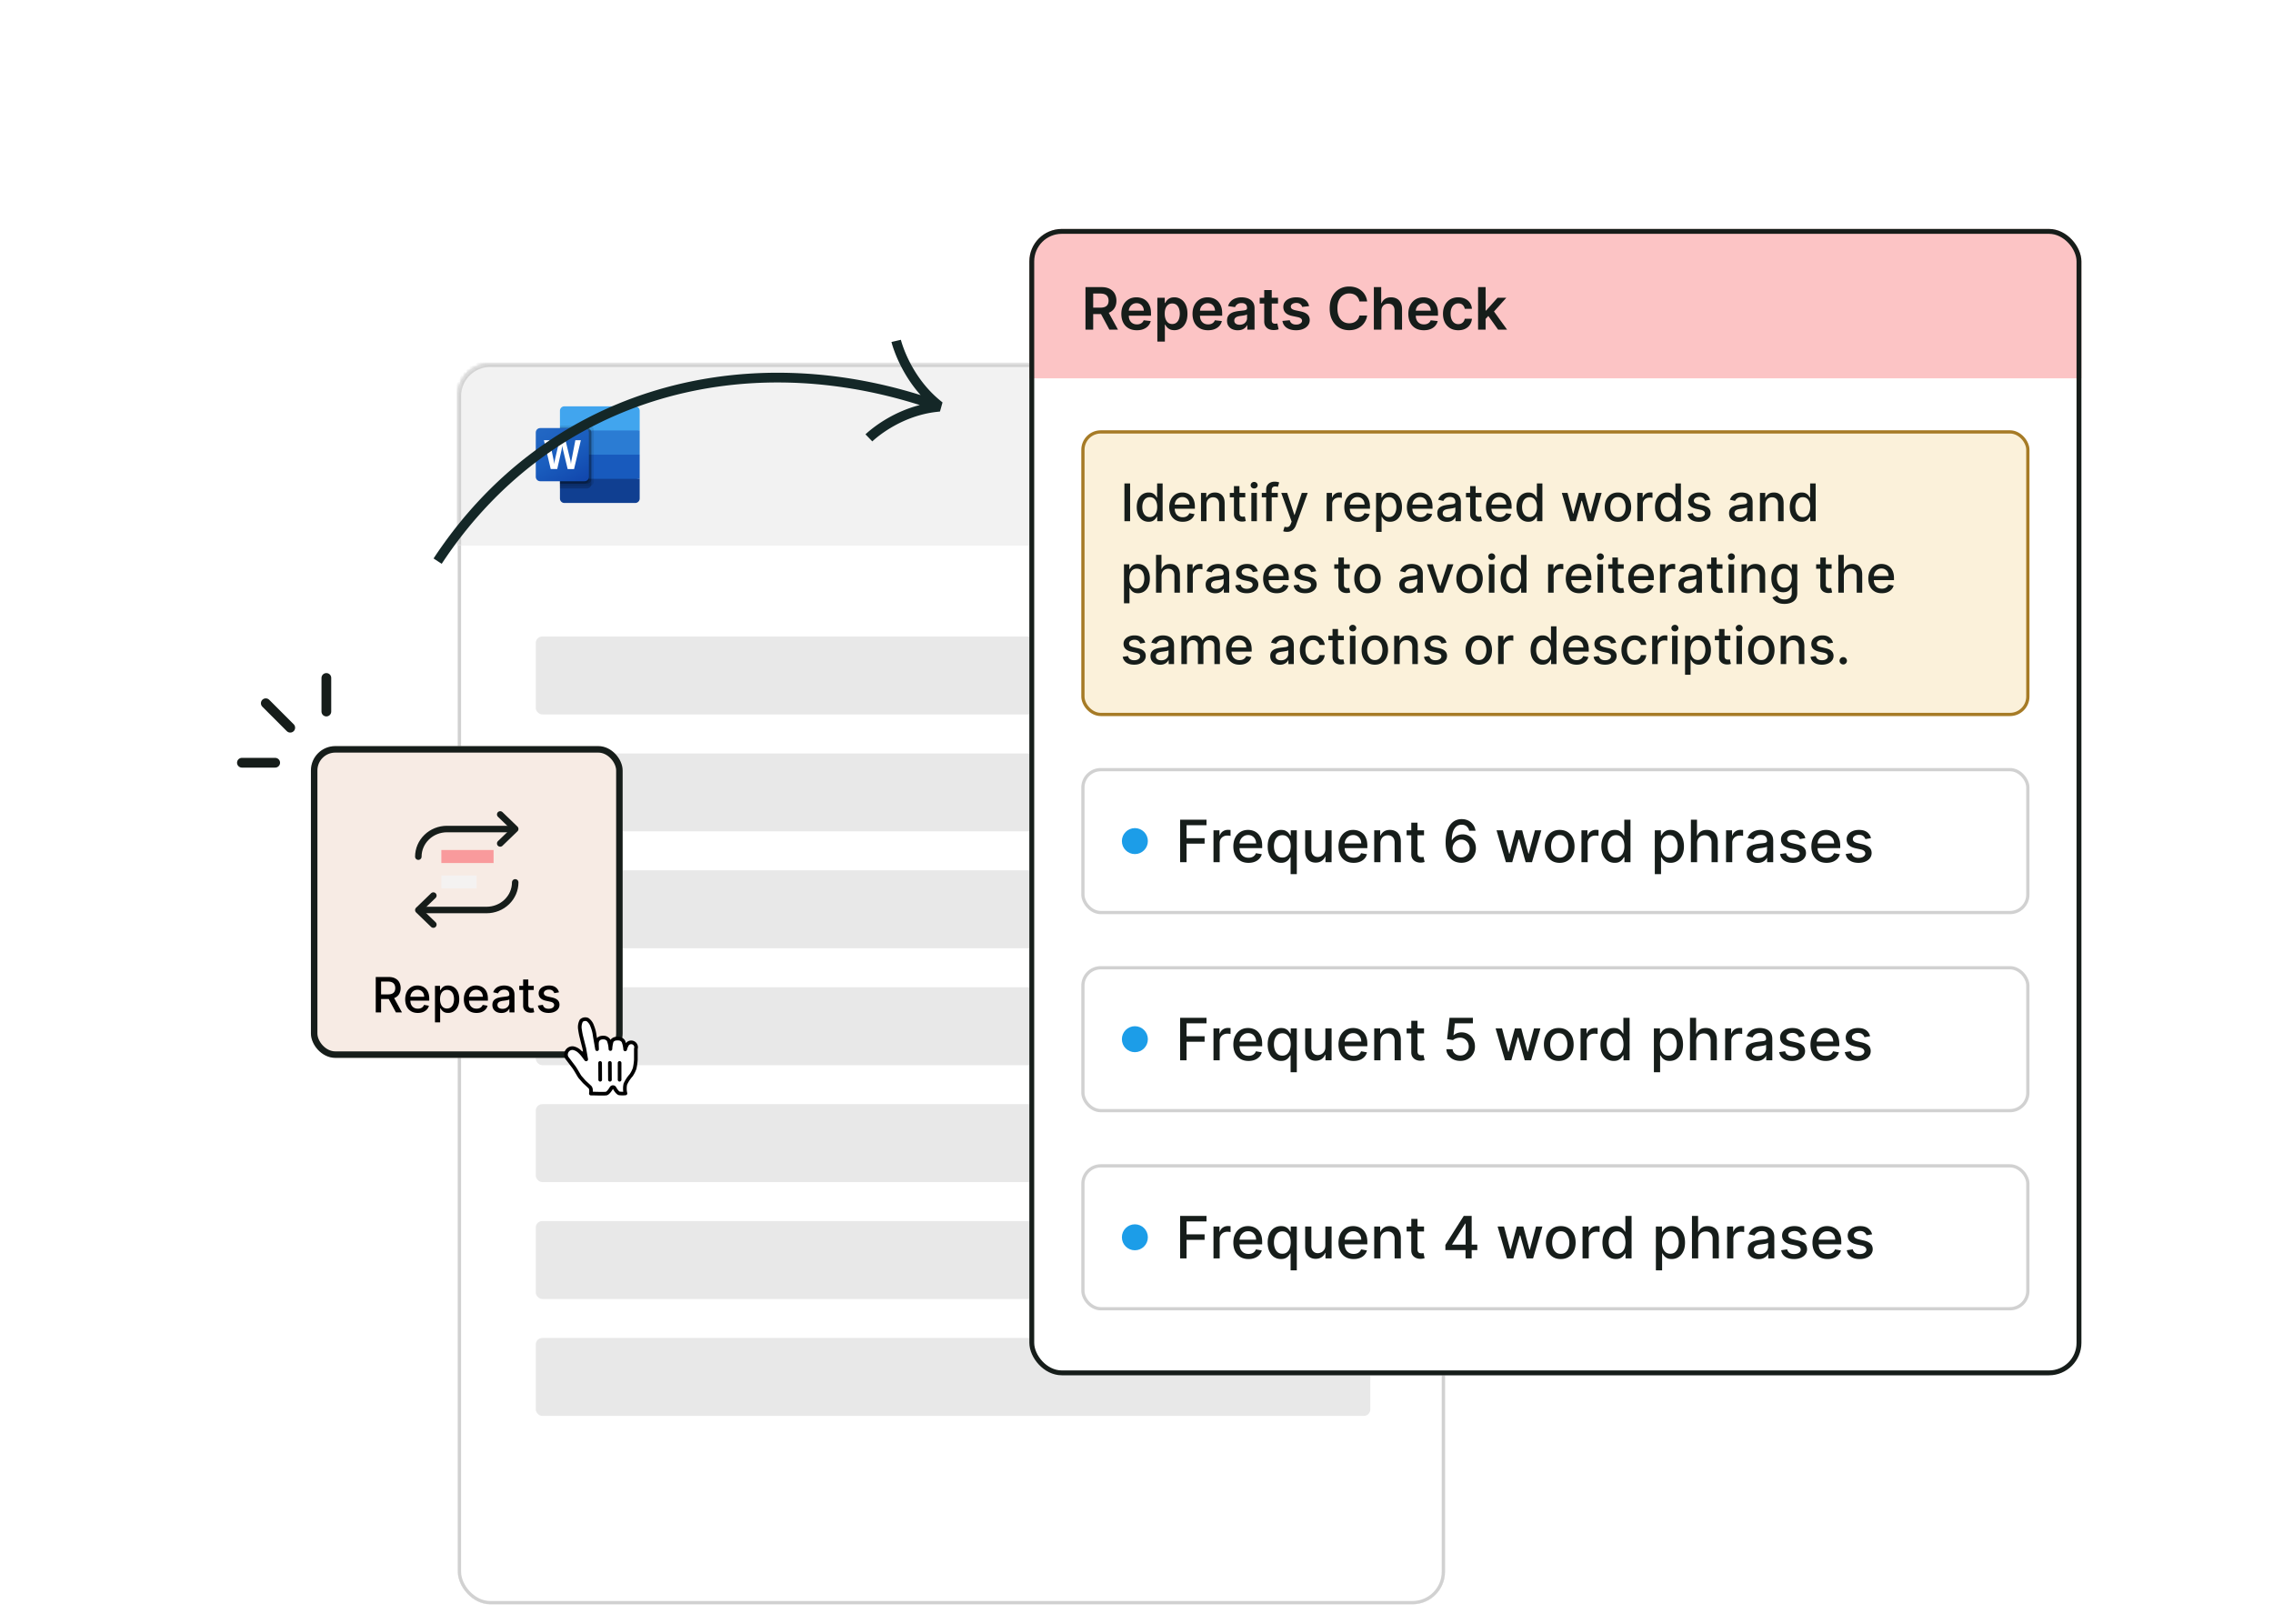 <svg xmlns="http://www.w3.org/2000/svg" width="700" height="500" fill="none" xmlns:v="https://vecta.io/nano"><style><![CDATA[.B{fill:#e8e8e8}.C{fill:#fff}.D{fill:#daeffb}.E{fill:#000}.F{stroke:#161d1a}.G{stroke:#d1d1d1}.H{stroke-linejoin:round}.I{fill:#161d1a}.J{stroke-width:2}.K{stroke-linecap:round}.L{fill:#1c9de8}.M{color-interpolation-filters:sRGB}.N{flood-opacity:0}]]></style><g filter="url(#C)"><rect x="88" y="59" width="304" height="382" rx="10" class="C"/><rect x="88.5" y="59.5" width="303" height="381" rx="9.5" class="G"/><mask id="A" class="C"><path d="M88 69a10 10 0 0 1 10-10h284a10 10 0 0 1 10 10v46H88V69z"/></mask><use href="#J" fill="#f2f2f2"/><path d="M87 69c0-6.075 4.925-11 11-11h284c6.075 0 11 4.925 11 11h-2a9 9 0 0 0-9-9H98a9 9 0 0 0-9 9h-2Zm305 46H88h304Zm-305 0V69c0-6.075 4.925-11 11-11v2a9 9 0 0 0-9 9v46h-2Zm295-57c6.075 0 11 4.925 11 11v46h-2V69a9 9 0 0 0-9-9v-2Z" fill="#d1d1d1" mask="url(#A)"/><path d="M137.368 103h-18.912a2.18 2.18 0 0 1-2.176-2.176V73.176A2.18 2.18 0 0 1 118.456 71h13.088l8 8v21.824a2.18 2.18 0 0 1-2.176 2.176z" fill="#3086f6"/><path d="m131.56 71 8 8h-8v-8Z" fill="#0c67d6"/><path d="M134.456 85.176h-13.088v-1.824h13.088v1.824Zm0 2.544h-13.088v1.824h13.088V87.72Zm-3.632 4.368h-9.456v1.824h9.456v-1.824Z" fill="#fdffff"/><rect x="112" y="139" width="214" height="32" rx="2" class="D"/><rect x="112" y="143" width="214" height="24" rx="2" style="mix-blend-mode:multiply" class="B"/><rect x="112" y="175" width="256" height="32" rx="2" class="D"/><rect x="112" y="179" width="256" height="24" rx="2" style="mix-blend-mode:multiply" class="B"/><rect x="112" y="211" width="171" height="32" rx="2" class="D"/><rect x="112" y="215" width="171" height="24" rx="2" style="mix-blend-mode:multiply" class="B"/><rect x="112" y="247" width="196" height="32" rx="2" class="D"/><rect x="112" y="251" width="196" height="24" rx="2" style="mix-blend-mode:multiply" class="B"/><rect x="112" y="283" width="148" height="32" rx="2" class="D"/><rect x="112" y="287" width="148" height="24" rx="2" style="mix-blend-mode:multiply" class="B"/><rect x="112" y="319" width="171" height="32" rx="2" class="D"/><rect x="112" y="323" width="171" height="24" rx="2" style="mix-blend-mode:multiply" class="B"/><rect x="112" y="355" width="237" height="32" rx="2" class="D"/><rect x="112" y="359" width="237" height="24" rx="2" style="mix-blend-mode:multiply" class="B"/></g><g filter="url(#C)"><rect x="88" y="59" width="304" height="382" rx="10" class="C"/><rect x="88.5" y="59.5" width="303" height="381" rx="9.5" class="G"/><mask id="B" class="C"><path d="M88 69a10 10 0 0 1 10-10h284a10 10 0 0 1 10 10v46H88V69z"/></mask><use href="#J" fill="#f2f2f2"/><path d="M87 69c0-6.075 4.925-11 11-11h284c6.075 0 11 4.925 11 11h-2a9 9 0 0 0-9-9H98a9 9 0 0 0-9 9h-2Zm305 46H88h304Zm-305 0V69c0-6.075 4.925-11 11-11v2a9 9 0 0 0-9 9v46h-2Zm295-57c6.075 0 11 4.925 11 11v46h-2V69a9 9 0 0 0-9-9v-2Z" fill="#d1d1d1" mask="url(#B)"/><g clip-path="url(#F)"><path d="M142.636 72.116h-21.83c-.753 0-1.364.61-1.364 1.364v6.078l12.651 3.721L144 79.559V73.48c0-.753-.611-1.364-1.364-1.364Z" fill="#41a5ee"/><path d="M144 79.558h-24.558V87l12.651 2.233L144 87v-7.442Z" fill="#2b7cd3"/><path d="M119.442 87v7.442l11.907 1.488L144 94.442V87h-24.558Z" fill="#185abd"/><path d="M120.806 101.884h21.83c.753 0 1.364-.611 1.364-1.364v-6.078h-24.558v6.078c0 .753.611 1.364 1.364 1.364Z" fill="#103f91"/><path opacity=".1" d="M128.496 78.07h-9.054v18.605h9.054a1.368 1.368 0 0 0 1.364-1.365V79.434a1.368 1.368 0 0 0-1.364-1.364Z" class="E"/><path opacity=".2" d="M127.752 78.814h-8.31v18.605h8.31a1.368 1.368 0 0 0 1.364-1.364V80.178a1.368 1.368 0 0 0-1.364-1.364Z" class="E"/><path opacity=".2" d="M127.752 78.814h-8.31V95.93h8.31a1.368 1.368 0 0 0 1.364-1.364V80.178a1.368 1.368 0 0 0-1.364-1.364Z" class="E"/><path opacity=".2" d="M127.008 78.814h-7.566V95.93h7.566a1.368 1.368 0 0 0 1.364-1.364V80.178a1.368 1.368 0 0 0-1.364-1.364Z" class="E"/><path d="M113.364 78.814h13.644c.753 0 1.364.61 1.364 1.364v13.644c0 .753-.611 1.364-1.364 1.364h-13.644c-.753 0-1.364-.61-1.364-1.364V80.178c0-.753.611-1.364 1.364-1.364Z" fill="url(#I)"/><path d="M117.598 89.275l.053.551h.031a5.93 5.93 0 0 1 .074-.538l.102-.532 1.435-6.19h1.855l1.489 6.097c.086.38.148.764.185 1.15h.025a8.78 8.78 0 0 1 .154-1.116l1.187-6.134h1.689l-2.085 8.87h-1.973l-1.414-5.874a13.3 13.3 0 0 1-.139-.662 7.237 7.237 0 0 1-.096-.595h-.025l-.096.643-.115.631-1.329 5.856h-2.006l-2.096-8.866h1.719l1.292 6.203c.029.127.057.297.084.506z" class="C"/></g><rect x="112" y="143" width="256" height="24" rx="2" style="mix-blend-mode:multiply" class="B"/><rect x="112" y="179" width="256" height="24" rx="2" style="mix-blend-mode:multiply" class="B"/><rect x="112" y="215" width="243" height="24" rx="2" style="mix-blend-mode:multiply" class="B"/><rect x="112" y="251" width="258" height="24" rx="2" style="mix-blend-mode:multiply" class="B"/><rect x="112" y="287" width="258" height="24" rx="2" style="mix-blend-mode:multiply" class="B"/><rect x="112" y="323" width="257" height="24" rx="2" style="mix-blend-mode:multiply" class="B"/><rect x="112" y="359" width="257" height="24" rx="2" style="mix-blend-mode:multiply" class="B"/></g><g filter="url(#D)"><rect x="56" y="190" width="96" height="96" rx="7.5" fill="#f7ebe4"/><rect x="57" y="191" width="94" height="94" rx="6.5" class="F J"/><path d="M118.501 215.537H97.884c-2.333.004-4.57.9-6.22 2.494s-2.578 3.753-2.581 6.007" class="F H J K"/><path d="M114.296 211.043l4.623 4.466-4.623 4.465M89.5 240.467h20.604c2.335 0 4.575-.895 6.228-2.489s2.582-3.756 2.586-6.011" class="F H J K"/><path d="m93.706 244.956-4.624-4.466 4.624-4.466" class="F H J K"/><path d="M96.167 223.998h16.088" stroke="#f99a9c" stroke-width="4" class="H"/><path d="M96.18 231.832h10.842" stroke="#f4f2f1" stroke-width="4" stroke-miterlimit="10"/><path d="M75.968 272v-10.909h3.888c.845 0 1.547.146 2.104.437s.98.694 1.257 1.209.416 1.102.416 1.774c0 .667-.14 1.255-.421 1.763s-.696.896-1.257 1.177-1.26.421-2.104.421h-2.946v-1.417h2.797c.532 0 .966-.076 1.3-.229s.584-.375.74-.666.234-.641.234-1.049-.08-.769-.24-1.071a1.543 1.543 0 0 0-.74-.692c-.334-.164-.772-.246-1.316-.246h-2.067V272h-1.645zm5.385-4.922L84.048 272h-1.875l-2.642-4.922h1.822zm7.578 5.087c-.806 0-1.5-.172-2.082-.517a3.505 3.505 0 0 1-1.343-1.464c-.312-.633-.468-1.373-.468-2.222 0-.838.156-1.576.468-2.216a3.634 3.634 0 0 1 1.321-1.496c.569-.359 1.233-.538 1.993-.538a4 4 0 0 1 1.342.229c.433.152.822.392 1.166.719s.617.751.815 1.273.299 1.149.299 1.891v.564h-6.504v-1.193h4.943c0-.419-.085-.79-.256-1.113a1.928 1.928 0 0 0-.719-.772c-.305-.189-.664-.283-1.076-.283-.447 0-.838.11-1.172.331a2.21 2.21 0 0 0-.767.852 2.458 2.458 0 0 0-.266 1.134v.933c0 .547.096 1.012.288 1.395s.467.677.815.879.754.298 1.22.298c.301 0 .577-.042.825-.127a1.708 1.708 0 0 0 1.06-1.039l1.507.272a2.72 2.72 0 0 1-.65 1.166c-.308.33-.697.588-1.166.772s-.996.272-1.593.272zm5.278 2.903v-11.25h1.555v1.327h.133c.093-.171.226-.368.4-.592a2.27 2.27 0 0 1 .724-.586c.31-.17.718-.255 1.225-.255.661 0 1.25.167 1.769.5s.925.815 1.22 1.444.447 1.385.447 2.269-.147 1.642-.442 2.275-.699 1.113-1.214 1.454a3.15 3.15 0 0 1-1.763.506c-.498 0-.904-.084-1.22-.251a2.304 2.304 0 0 1-.735-.585 4.453 4.453 0 0 1-.41-.597h-.096v4.341h-1.593zm1.56-7.159c0 .575.084 1.08.25 1.513s.41.772.725 1.017.704.362 1.162.362c.475 0 .873-.126 1.193-.378s.56-.602.724-1.038.251-.929.251-1.476c0-.54-.082-1.024-.245-1.454a2.22 2.22 0 0 0-.725-1.017c-.32-.249-.719-.373-1.198-.373-.462 0-.853.119-1.172.357s-.556.569-.72.996-.244.923-.244 1.491zm11.224 4.256c-.806 0-1.5-.172-2.083-.517a3.504 3.504 0 0 1-1.342-1.464c-.313-.633-.469-1.373-.469-2.222 0-.838.156-1.576.469-2.216a3.632 3.632 0 0 1 1.321-1.496c.568-.359 1.232-.538 1.992-.538.462 0 .909.076 1.342.229s.822.392 1.167.719.616.751.815 1.273.298 1.149.298 1.891v.564h-6.504v-1.193h4.944c0-.419-.086-.79-.256-1.113a1.932 1.932 0 0 0-.719-.772 2.004 2.004 0 0 0-1.076-.283c-.448 0-.838.11-1.172.331a2.21 2.21 0 0 0-.767.852 2.454 2.454 0 0 0-.267 1.134v.933c0 .547.096 1.012.288 1.395s.467.677.815.879.755.298 1.22.298c.302 0 .577-.042.826-.127a1.712 1.712 0 0 0 1.06-1.039l1.507.272a2.732 2.732 0 0 1-.65 1.166c-.309.33-.698.588-1.166.772s-.996.272-1.593.272zm7.658.016c-.518 0-.987-.096-1.406-.288a2.367 2.367 0 0 1-.996-.846c-.241-.37-.362-.823-.362-1.359 0-.461.089-.841.266-1.14a1.97 1.97 0 0 1 .719-.708 3.73 3.73 0 0 1 1.012-.394 9.987 9.987 0 0 1 1.14-.203l1.193-.138c.306-.039.528-.101.666-.187s.208-.223.208-.415v-.037c0-.466-.131-.826-.394-1.082s-.646-.383-1.161-.383c-.537 0-.959.119-1.268.357s-.517.495-.634.783l-1.497-.341c.178-.497.437-.899.778-1.204a3.14 3.14 0 0 1 1.188-.671 4.636 4.636 0 0 1 1.411-.213 4.99 4.99 0 0 1 1.039.117 3.03 3.03 0 0 1 1.033.415c.324.203.588.492.794.869s.309.857.309 1.454V272h-1.555v-1.119h-.064a2.273 2.273 0 0 1-.464.608c-.206.199-.47.364-.793.495s-.711.197-1.162.197zm.347-1.278c.44 0 .816-.087 1.129-.261a1.83 1.83 0 0 0 .719-.682 1.77 1.77 0 0 0 .25-.911v-1.055c-.056.057-.167.11-.33.16a5.31 5.31 0 0 1-.549.123l-.601.09-.491.064a3.96 3.96 0 0 0-.846.197 1.46 1.46 0 0 0-.608.4c-.149.17-.223.397-.223.682 0 .394.145.692.436.894s.663.299 1.114.299zm9.632-7.085v1.279h-4.469v-1.279h4.469zm-3.271-1.96h1.593v7.74c0 .309.046.541.138.697a.73.73 0 0 0 .357.315 1.44 1.44 0 0 0 .485.08c.128 0 .24-.009.335-.027l.224-.043.288 1.316a3.166 3.166 0 0 1-1.034.171 2.805 2.805 0 0 1-1.171-.224 2 2 0 0 1-.879-.725c-.224-.326-.336-.736-.336-1.23v-8.07zm11.032 3.958l-1.444.255a1.698 1.698 0 0 0-.288-.527 1.403 1.403 0 0 0-.522-.41c-.22-.107-.495-.16-.825-.16-.451 0-.828.101-1.129.304s-.453.456-.453.772c0 .274.101.494.303.661s.53.303.981.41l1.299.298c.753.174 1.314.442 1.683.804s.554.833.554 1.412c0 .49-.142.927-.426 1.31s-.673.679-1.177.895-1.081.325-1.742.325c-.916 0-1.663-.195-2.242-.586s-.934-.953-1.066-1.678l1.54-.234c.096.401.293.705.591.911s.687.303 1.167.303c.522 0 .939-.108 1.251-.325s.469-.488.469-.804a.836.836 0 0 0-.287-.644c-.189-.174-.478-.306-.869-.395l-1.385-.303c-.763-.174-1.328-.451-1.694-.831s-.543-.861-.543-1.444a2.06 2.06 0 0 1 .405-1.267c.27-.363.643-.645 1.119-.847s1.021-.309 1.635-.309c.884 0 1.58.191 2.088.575s.843.889 1.007 1.529z" class="E"/><g filter="url(#E)"><use href="#K" class="C"/><use href="#K" stroke="#000" stroke-width="1.125" class="H"/><path d="M151.625 291.239v-5.178a.562.562 0 0 0-1.125 0v5.178a.562.562 0 0 0 1.125 0zm-2.97-.002l-.03-5.18a.561.561 0 0 0-1.125.006l.03 5.18a.561.561 0 0 0 1.125-.006zm-4.155-5.169l.03 5.17a.564.564 0 0 0 .566.562.564.564 0 0 0 .559-.568l-.03-5.17a.564.564 0 0 0-.566-.562.564.564 0 0 0-.559.568z" class="E"/></g><g clip-path="url(#G)" class="F K"><path d="M44.995 195.118H34.749m14.886-10.786-7.534-7.534m18.655 2.558.001-10.347" stroke-width="3"/></g></g><path fill-rule="evenodd" d="M283.521 121.667c-2.854-3.196-4.876-6.527-6.266-9.327a42.27 42.27 0 0 1-2.095-4.985 30.159 30.159 0 0 1-.469-1.476l-.114-.409-.029-.113-.008-.032-.002-.01-.001-.004-.001-.001 1.451-.338 1.45-.337v.001l.005.017.021.081c.019.075.05.19.094.342a28.29 28.29 0 0 0 .422 1.327 39.272 39.272 0 0 0 1.943 4.619c1.85 3.73 4.872 8.403 9.568 12.267l.772.636-.269.957-.247.88-.27.958-.982.109c-5.97.668-10.946 2.944-14.444 5.071a37.285 37.285 0 0 0-4.037 2.827 25.633 25.633 0 0 0-1.302 1.123l-.06.057-.012.012-.001.001-1.05-1.086a155.801 155.801 0 0 1-1.049-1.087v-.001l.003-.003.007-.007.024-.023.083-.079.308-.283a29.16 29.16 0 0 1 1.162-.987 40.091 40.091 0 0 1 4.356-3.051c2.763-1.68 6.423-3.47 10.773-4.584-55.822-17.715-113.946-1.639-147.23 48.888l-2.505-1.65c33.993-51.605 93.266-68.038 150.001-50.3z" fill="#142727"/><g clip-path="url(#H)"><rect x="317" y="70.5" width="324" height="353" rx="10" class="C"/><path d="M317 76.5a6 6 0 0 1 6-6h312a6 6 0 0 1 6 6v40H317v-40Z" fill="#fcc4c5"/><path d="M334.291 101.5V88.41h4.909c1.006 0 1.85.174 2.532.523s1.203.84 1.553 1.47.53 1.358.53 2.193c0 .84-.179 1.568-.537 2.186s-.875 1.089-1.566 1.425-1.538.499-2.544.499h-3.496v-1.969h3.177c.588 0 1.069-.08 1.444-.243s.652-.407.831-.722.275-.712.275-1.176-.091-.86-.275-1.189a1.747 1.747 0 0 0-.837-.754c-.375-.175-.859-.262-1.451-.262h-2.173V101.5h-2.372zm6.763-5.932l3.241 5.932h-2.647l-3.183-5.932h2.589zm9.048 6.124c-.984 0-1.835-.205-2.551-.614a4.152 4.152 0 0 1-1.642-1.751c-.384-.759-.576-1.652-.576-2.679 0-1.01.192-1.896.576-2.659a4.355 4.355 0 0 1 1.623-1.79c.695-.43 1.511-.645 2.448-.645a4.96 4.96 0 0 1 1.714.294 3.87 3.87 0 0 1 1.431.895c.418.405.746.92.985 1.547s.358 1.363.358 2.224v.71h-8.048v-1.56h5.83a2.492 2.492 0 0 0-.288-1.183 2.091 2.091 0 0 0-.786-.824c-.333-.2-.72-.3-1.164-.3-.473 0-.888.115-1.246.345a2.376 2.376 0 0 0-.837.895 2.57 2.57 0 0 0-.301 1.208v1.361c0 .571.105 1.061.313 1.47a2.24 2.24 0 0 0 .876.934c.375.213.814.32 1.317.32a2.8 2.8 0 0 0 .914-.141c.273-.098.509-.241.709-.429s.352-.42.454-.696l2.161.243a3.378 3.378 0 0 1-.78 1.495c-.379.422-.865.75-1.457.985s-1.27.345-2.033.345zm6.323 3.49v-13.5h2.276v1.623h.134c.119-.238.288-.492.505-.76s.511-.505.882-.697.844-.294 1.419-.294a3.74 3.74 0 0 1 2.052.582c.614.383 1.099.952 1.457 1.706s.544 1.67.544 2.762c0 1.078-.177 1.994-.531 2.748s-.835 1.33-1.444 1.726a3.72 3.72 0 0 1-2.071.595c-.563 0-1.03-.094-1.4-.282a2.842 2.842 0 0 1-.895-.677 4.401 4.401 0 0 1-.518-.76h-.096v5.228h-2.314zm2.269-8.591c0 .635.09 1.191.269 1.668s.445.85.786 1.119c.345.264.763.396 1.253.396.511 0 .94-.136 1.285-.409s.605-.654.78-1.131.268-1.03.268-1.643-.087-1.15-.262-1.624-.435-.843-.78-1.112-.775-.403-1.291-.403c-.494 0-.914.13-1.259.39s-.608.625-.787 1.093-.262 1.021-.262 1.656zm13.328 5.101c-.985 0-1.835-.205-2.551-.614a4.152 4.152 0 0 1-1.642-1.751c-.384-.759-.576-1.652-.576-2.679 0-1.01.192-1.896.576-2.659a4.348 4.348 0 0 1 1.623-1.79c.695-.43 1.511-.645 2.448-.645a4.95 4.95 0 0 1 1.713.294c.542.192 1.019.49 1.432.895s.746.92.985 1.547.358 1.363.358 2.224v.71h-8.048v-1.56h5.83a2.504 2.504 0 0 0-.288-1.183 2.098 2.098 0 0 0-.786-.824c-.333-.2-.72-.3-1.164-.3-.473 0-.888.115-1.246.345a2.376 2.376 0 0 0-.837.895 2.57 2.57 0 0 0-.301 1.208v1.361c0 .571.105 1.061.313 1.47a2.24 2.24 0 0 0 .876.934c.375.213.814.32 1.317.32.336 0 .641-.048.914-.141s.509-.241.709-.429.352-.42.454-.696l2.161.243a3.378 3.378 0 0 1-.78 1.495c-.379.422-.865.75-1.457.985s-1.27.345-2.033.345zm9.148.006a4.107 4.107 0 0 1-1.681-.332 2.746 2.746 0 0 1-1.176-.997c-.285-.44-.428-.98-.428-1.624 0-.554.102-1.012.307-1.374s.483-.652.837-.87a4.229 4.229 0 0 1 1.195-.492 9.86 9.86 0 0 1 1.388-.25l1.399-.159c.358-.051.618-.128.78-.23s.249-.27.249-.492v-.038c0-.482-.142-.855-.428-1.12s-.697-.395-1.233-.395c-.567 0-1.017.123-1.349.37s-.55.54-.665.876l-2.16-.307c.17-.596.451-1.095.843-1.495a3.67 3.67 0 0 1 1.439-.908 5.499 5.499 0 0 1 1.879-.307 6.1 6.1 0 0 1 1.412.166c.469.111.897.294 1.285.55a2.75 2.75 0 0 1 .933 1.029c.239.435.358.978.358 1.63v6.571h-2.224v-1.349h-.077a2.81 2.81 0 0 1-.594.767 2.855 2.855 0 0 1-.953.569c-.379.141-.824.211-1.336.211zm.601-1.7c.465 0 .867-.092 1.208-.275s.603-.435.787-.742.281-.64.281-1.003v-1.157c-.073.06-.196.115-.371.166s-.362.096-.575.134l-.633.103-.543.076a4.05 4.05 0 0 0-.927.23 1.542 1.542 0 0 0-.646.448c-.157.188-.236.43-.236.729 0 .426.155.748.466.965s.708.326 1.189.326zm11.813-8.316v1.79h-5.644v-1.79h5.644zm-4.251-2.353h2.314v9.218c0 .311.047.55.141.716a.757.757 0 0 0 .383.332c.158.06.333.09.524.09.145 0 .277-.011.397-.032l.281-.058.39 1.809c-.124.043-.301.09-.531.141a4.32 4.32 0 0 1-.831.089c-.579.017-1.101-.07-1.566-.262a2.435 2.435 0 0 1-1.106-.908c-.268-.409-.4-.92-.396-1.534v-9.6zm13.805 4.948l-2.109.23a1.702 1.702 0 0 0-.313-.6 1.558 1.558 0 0 0-.588-.455c-.247-.115-.55-.172-.908-.172-.482 0-.886.104-1.214.313s-.484.48-.48.812a.85.85 0 0 0 .313.697c.218.178.576.326 1.074.44l1.675.359c.929.2 1.619.517 2.071.952s.686 1.004.69 1.707a2.667 2.667 0 0 1-.543 1.636c-.354.469-.846.835-1.477 1.099s-1.355.397-2.173.397c-1.202 0-2.169-.252-2.902-.754a3.03 3.03 0 0 1-1.31-2.116l2.256-.218c.102.444.32.778.652 1.004s.765.339 1.298.339c.549 0 .99-.113 1.323-.339s.505-.505.505-.837a.873.873 0 0 0-.326-.697c-.213-.183-.546-.324-.997-.422l-1.675-.352c-.942-.196-1.639-.526-2.09-.99-.452-.47-.676-1.061-.671-1.777-.005-.605.159-1.13.492-1.573s.803-.792 1.4-1.035 1.293-.371 2.077-.371c1.151 0 2.056.245 2.717.735a3.09 3.09 0 0 1 1.233 1.988zm17.892-1.451h-2.391a2.975 2.975 0 0 0-.377-1.042 2.793 2.793 0 0 0-1.617-1.26 3.64 3.64 0 0 0-1.119-.165c-.712 0-1.342.179-1.892.537-.55.353-.98.873-1.291 1.56-.311.681-.467 1.514-.467 2.498 0 1.002.156 1.846.467 2.532s.746 1.197 1.291 1.547 1.178.517 1.886.517c.392 0 .758-.05 1.099-.153s.654-.262.927-.467a2.853 2.853 0 0 0 1.093-1.777l2.391.013a5.165 5.165 0 0 1-.582 1.752 5.163 5.163 0 0 1-1.157 1.444 5.337 5.337 0 0 1-1.675.972c-.639.23-1.348.345-2.128.345-1.151 0-2.178-.266-3.081-.799s-1.615-1.302-2.135-2.308-.78-2.211-.78-3.618.262-2.616.786-3.617 1.238-1.775 2.142-2.308 1.926-.799 3.068-.799a6.51 6.51 0 0 1 2.032.307 5.203 5.203 0 0 1 1.675.901c.49.392.893.874 1.208 1.445s.529 1.214.627 1.943zm4.383 2.921v5.753h-2.314V88.41h2.263v4.94h.115c.23-.554.586-.99 1.067-1.31s1.104-.486 1.854-.486c.682 0 1.276.143 1.783.428s.9.703 1.177 1.253.421 1.221.421 2.014v6.251h-2.313v-5.894c0-.66-.171-1.173-.512-1.54s-.809-.556-1.419-.556c-.409 0-.775.09-1.099.268s-.571.429-.755.761-.268.735-.268 1.208zm13.072 5.945c-.985 0-1.835-.205-2.551-.614a4.152 4.152 0 0 1-1.642-1.751c-.384-.759-.576-1.652-.576-2.679 0-1.01.192-1.896.576-2.659a4.348 4.348 0 0 1 1.623-1.79c.695-.43 1.511-.645 2.448-.645.605 0 1.176.098 1.713.294s1.019.49 1.432.895.746.92.985 1.547.357 1.363.357 2.224v.71h-8.047v-1.56h5.829a2.492 2.492 0 0 0-.287-1.183 2.098 2.098 0 0 0-.786-.824c-.333-.2-.721-.3-1.164-.3-.473 0-.888.115-1.246.345a2.386 2.386 0 0 0-.838.895 2.57 2.57 0 0 0-.3 1.208v1.361c0 .571.104 1.061.313 1.47a2.24 2.24 0 0 0 .876.934c.375.213.814.32 1.317.32.336 0 .641-.048.914-.141a2.03 2.03 0 0 0 .709-.429c.201-.187.352-.42.454-.696l2.161.243a3.378 3.378 0 0 1-.78 1.495c-.379.422-.865.75-1.458.985s-1.269.345-2.032.345zm10.606 0c-.98 0-1.822-.215-2.525-.646a4.307 4.307 0 0 1-1.617-1.783c-.375-.763-.563-1.64-.563-2.634s.192-1.877.575-2.64a4.297 4.297 0 0 1 1.624-1.79c.703-.43 1.534-.645 2.493-.645.797 0 1.502.147 2.116.441a3.61 3.61 0 0 1 1.476 1.234c.367.528.576 1.146.627 1.853h-2.212a2.115 2.115 0 0 0-.639-1.182c-.333-.32-.778-.48-1.336-.48a2.09 2.09 0 0 0-1.247.384c-.358.251-.637.614-.837 1.087s-.294 1.04-.294 1.7c0 .669.098 1.244.294 1.726s.471.846.825 1.106.777.383 1.259.383a2.1 2.1 0 0 0 .914-.192c.273-.132.501-.321.684-.569s.309-.547.377-.9h2.212a3.86 3.86 0 0 1-.614 1.847c-.354.532-.835.95-1.445 1.252s-1.325.448-2.147.448zm8.215-3.273l-.006-2.793h.37l3.529-3.944h2.704l-4.341 4.832h-.479l-1.777 1.905zm-2.109 3.081V88.41h2.314v13.09h-2.314zm6.162 0l-3.196-4.468 1.559-1.63 4.404 6.098h-2.767z" class="I"/><rect x="333.5" y="133" width="291" height="87" rx="5.5" fill="#fbf1da"/><rect x="333.5" y="133" width="291" height="87" rx="5.5" stroke="#a67b26"/><path d="M348.034 148.864V160.5h-1.756v-11.636h1.756zm5.688 11.806c-.705 0-1.334-.179-1.887-.539s-.981-.881-1.295-1.551c-.311-.675-.466-1.483-.466-2.427s.157-1.75.471-2.42.754-1.184 1.307-1.54a3.4 3.4 0 0 1 1.881-.534c.542 0 .977.091 1.307.273s.591.386.772.625.33.449.432.631h.103v-4.324h1.698V160.5h-1.659v-1.358h-.142c-.102.186-.25.398-.443.636a2.456 2.456 0 0 1-.784.625c-.333.178-.765.267-1.295.267zm.375-1.448c.488 0 .901-.129 1.238-.387s.599-.623.773-1.085.267-1 .267-1.614c0-.606-.087-1.136-.261-1.591s-.43-.808-.767-1.062-.754-.381-1.25-.381c-.512 0-.938.133-1.279.398s-.598.627-.773 1.085-.255.976-.255 1.551c0 .584.087 1.108.261 1.574s.432.835.773 1.108.769.404 1.273.404zm10.135 1.454c-.86 0-1.601-.184-2.222-.551a3.738 3.738 0 0 1-1.432-1.563c-.333-.674-.5-1.464-.5-2.369 0-.894.167-1.682.5-2.363a3.886 3.886 0 0 1 1.409-1.597c.606-.383 1.315-.574 2.125-.574.493 0 .97.082 1.432.244s.877.419 1.244.767.658.802.87 1.358.318 1.226.318 2.017v.603h-6.938v-1.273h5.273c0-.447-.091-.843-.273-1.187a2.045 2.045 0 0 0-.767-.824c-.325-.201-.708-.302-1.147-.302-.478 0-.894.118-1.25.353a2.366 2.366 0 0 0-.819.909 2.626 2.626 0 0 0-.284 1.21v.994c0 .584.103 1.08.307 1.489a2.22 2.22 0 0 0 .869.938c.372.212.805.318 1.302.318.322 0 .615-.046.88-.137s.495-.234.688-.42.341-.415.443-.688l1.608.29a2.91 2.91 0 0 1-.693 1.244c-.33.353-.745.627-1.245.824s-1.062.29-1.698.29zm7.328-5.358v5.182h-1.699v-8.727h1.63v1.42h.108c.201-.462.516-.833.944-1.113s.975-.421 1.63-.421c.595 0 1.116.125 1.563.375s.793.614 1.04 1.102.369 1.093.369 1.813v5.551h-1.699v-5.347c0-.632-.165-1.126-.494-1.483s-.782-.539-1.358-.539a2.13 2.13 0 0 0-1.051.255 1.846 1.846 0 0 0-.722.75c-.174.326-.261.72-.261 1.182zm11.937-3.545v1.363h-4.767v-1.363h4.767zm-3.488-2.091h1.698v8.256c0 .329.05.577.148.744a.772.772 0 0 0 .381.335 1.52 1.52 0 0 0 .517.085c.136 0 .256-.009.358-.028l.238-.046.307 1.404a2.718 2.718 0 0 1-.42.113 3.314 3.314 0 0 1-.682.069 2.994 2.994 0 0 1-1.25-.239 2.149 2.149 0 0 1-.938-.773c-.238-.348-.357-.786-.357-1.312v-8.608zm5.367 10.818v-8.727h1.699v8.727h-1.699zm.858-10.074a1.08 1.08 0 0 1-.761-.295.963.963 0 0 1-.312-.716.95.95 0 0 1 .312-.716c.212-.201.466-.301.761-.301s.548.1.756.301a.94.94 0 0 1 .318.716.954.954 0 0 1-.318.716 1.06 1.06 0 0 1-.756.295zm7.28 1.347v1.363h-4.932v-1.363h4.932zm-3.579 8.727v-9.739c0-.545.119-.998.358-1.358s.555-.634.948-.812a3.026 3.026 0 0 1 1.285-.273c.34 0 .632.029.875.085s.422.103.539.148l-.397 1.375a7.466 7.466 0 0 0-.307-.079 1.71 1.71 0 0 0-.455-.052c-.413 0-.708.103-.886.307s-.261.5-.261.887v9.511h-1.699zm6.406 3.273a3.51 3.51 0 0 1-.693-.063 2.142 2.142 0 0 1-.466-.125l.409-1.392c.311.084.587.12.829.108a.986.986 0 0 0 .642-.273c.19-.17.357-.448.5-.835l.211-.579-3.193-8.841h1.818l2.21 6.772h.091l2.21-6.772h1.824l-3.597 9.892a3.92 3.92 0 0 1-.636 1.153 2.474 2.474 0 0 1-.92.716 3.016 3.016 0 0 1-1.239.239zm12.223-3.273v-8.727h1.642v1.386h.091c.159-.47.439-.839.841-1.108a2.402 2.402 0 0 1 1.375-.409l.375.011.346.029v1.625a3.047 3.047 0 0 0-.363-.063 3.551 3.551 0 0 0-.523-.039c-.402 0-.759.085-1.074.255a1.9 1.9 0 0 0-1.011 1.71v5.33h-1.699zm9.589.176c-.859 0-1.6-.184-2.221-.551a3.731 3.731 0 0 1-1.432-1.563c-.333-.674-.5-1.464-.5-2.369 0-.894.167-1.682.5-2.363a3.886 3.886 0 0 1 1.409-1.597c.606-.383 1.314-.574 2.125-.574.493 0 .97.082 1.432.244s.877.419 1.244.767.657.802.87 1.358.318 1.226.318 2.017v.603h-6.938v-1.273h5.273c0-.447-.091-.843-.273-1.187a2.052 2.052 0 0 0-.767-.824c-.326-.201-.708-.302-1.148-.302a2.22 2.22 0 0 0-1.25.353 2.364 2.364 0 0 0-.818.909 2.626 2.626 0 0 0-.284 1.21v.994c0 .584.102 1.08.307 1.489a2.22 2.22 0 0 0 .869.938c.372.212.805.318 1.301.318a2.7 2.7 0 0 0 .881-.137c.265-.094.494-.234.688-.42s.341-.415.443-.688l1.608.29a2.91 2.91 0 0 1-.693 1.244c-.33.353-.745.627-1.245.824s-1.062.29-1.699.29zm5.63 3.097v-12h1.659v1.415h.142a4.61 4.61 0 0 1 .426-.631c.186-.239.443-.447.773-.625s.765-.273 1.306-.273c.705 0 1.334.178 1.887.534s.987.869 1.301 1.54.477 1.477.477 2.42-.157 1.752-.471 2.427-.747 1.187-1.296 1.551-1.176.539-1.88.539c-.531 0-.964-.089-1.302-.267a2.467 2.467 0 0 1-.784-.625 4.668 4.668 0 0 1-.437-.636h-.102v4.631h-1.699zm1.664-7.637c0 .614.089 1.152.267 1.614s.436.824.773 1.085.75.387 1.239.387c.507 0 .932-.135 1.273-.404s.598-.642.772-1.108.267-.99.267-1.574a4.35 4.35 0 0 0-.261-1.551c-.17-.458-.428-.82-.773-1.085s-.767-.398-1.278-.398c-.493 0-.909.127-1.25.381s-.593.608-.767 1.062-.262.985-.262 1.591zm11.972 4.54c-.86 0-1.6-.184-2.222-.551a3.735 3.735 0 0 1-1.431-1.563c-.334-.674-.5-1.464-.5-2.369 0-.894.166-1.682.5-2.363a3.88 3.88 0 0 1 1.409-1.597c.606-.383 1.314-.574 2.125-.574.492 0 .969.082 1.432.244a3.48 3.48 0 0 1 1.244.767c.367.349.657.802.869 1.358s.318 1.226.318 2.017v.603h-6.937v-1.273h5.273c0-.447-.091-.843-.273-1.187a2.06 2.06 0 0 0-.767-.824c-.326-.201-.709-.302-1.148-.302-.477 0-.894.118-1.25.353a2.364 2.364 0 0 0-.818.909 2.626 2.626 0 0 0-.284 1.21v.994c0 .584.102 1.08.307 1.489a2.22 2.22 0 0 0 .869.938c.371.212.805.318 1.301.318a2.7 2.7 0 0 0 .881-.137c.265-.094.494-.234.687-.42s.341-.415.443-.688l1.608.29a2.892 2.892 0 0 1-.693 1.244 3.346 3.346 0 0 1-1.244.824c-.496.194-1.063.29-1.699.29zm8.169.017a3.557 3.557 0 0 1-1.5-.307 2.52 2.52 0 0 1-1.062-.903c-.258-.394-.387-.877-.387-1.449 0-.492.095-.898.284-1.216s.445-.57.767-.756a4.035 4.035 0 0 1 1.08-.42 10.62 10.62 0 0 1 1.216-.216l1.273-.148c.325-.041.562-.108.71-.198s.221-.239.221-.444v-.039c0-.497-.14-.881-.42-1.154s-.69-.409-1.239-.409c-.572 0-1.022.127-1.352.381s-.551.528-.676.835l-1.597-.364c.19-.53.466-.958.83-1.284s.79-.568 1.267-.716a4.96 4.96 0 0 1 1.506-.227c.348 0 .717.042 1.107.125s.762.227 1.103.443.627.525.846.926.33.915.33 1.552v5.795h-1.659v-1.193h-.068c-.11.22-.275.435-.495.648a2.622 2.622 0 0 1-.846.528c-.345.14-.758.21-1.239.21zm.369-1.363c.47 0 .872-.093 1.205-.279s.593-.428.767-.727.267-.627.267-.972v-1.125c-.061.061-.178.118-.352.171a5.398 5.398 0 0 1-.585.13l-.643.097-.522.068c-.33.042-.631.112-.904.21a1.545 1.545 0 0 0-.647.427c-.159.181-.239.424-.239.727 0 .42.155.738.466.954s.706.319 1.187.319zm10.275-7.557v1.363h-4.768v-1.363h4.768zm-3.489-2.091h1.699v8.256c0 .329.049.577.147.744a.776.776 0 0 0 .381.335c.159.057.332.085.517.085.137 0 .256-.009.358-.028l.239-.046.307 1.404a2.768 2.768 0 0 1-.421.113 3.314 3.314 0 0 1-.682.069 2.997 2.997 0 0 1-1.25-.239 2.14 2.14 0 0 1-.937-.773c-.239-.348-.358-.786-.358-1.312v-8.608zm9.035 10.994c-.859 0-1.6-.184-2.221-.551a3.731 3.731 0 0 1-1.432-1.563c-.333-.674-.5-1.464-.5-2.369 0-.894.167-1.682.5-2.363a3.886 3.886 0 0 1 1.409-1.597c.606-.383 1.314-.574 2.125-.574.493 0 .97.082 1.432.244s.877.419 1.244.767.657.802.87 1.358.318 1.226.318 2.017v.603h-6.938v-1.273h5.273c0-.447-.091-.843-.273-1.187a2.052 2.052 0 0 0-.767-.824c-.326-.201-.708-.302-1.148-.302a2.22 2.22 0 0 0-1.25.353 2.364 2.364 0 0 0-.818.909 2.626 2.626 0 0 0-.284 1.21v.994c0 .584.102 1.08.307 1.489a2.22 2.22 0 0 0 .869.938c.372.212.805.318 1.301.318a2.7 2.7 0 0 0 .881-.137c.265-.094.494-.234.688-.42s.341-.415.443-.688l1.608.29a2.91 2.91 0 0 1-.693 1.244c-.33.353-.745.627-1.245.824s-1.062.29-1.699.29zm8.897-.006c-.705 0-1.334-.179-1.887-.539s-.981-.881-1.295-1.551c-.311-.675-.466-1.483-.466-2.427s.157-1.75.472-2.42.753-1.184 1.306-1.54a3.4 3.4 0 0 1 1.881-.534c.542 0 .977.091 1.307.273s.591.386.773.625a5.23 5.23 0 0 1 .431.631h.103v-4.324h1.699V160.5h-1.66v-1.358h-.142c-.102.186-.25.398-.443.636s-.45.447-.784.625-.765.267-1.295.267zm.375-1.448c.488 0 .901-.129 1.238-.387s.599-.623.773-1.085.267-1 .267-1.614c0-.606-.087-1.136-.261-1.591s-.43-.808-.767-1.062-.754-.381-1.25-.381c-.512 0-.938.133-1.279.398s-.598.627-.772 1.085a4.418 4.418 0 0 0-.256 1.551c0 .584.087 1.108.261 1.574s.432.835.773 1.108.769.404 1.273.404zm12.5 1.278l-2.568-8.727h1.755l1.71 6.409h.086l1.716-6.409h1.755l1.705 6.38h.085l1.699-6.38h1.756l-2.563 8.727h-1.733l-1.773-6.301h-.13l-1.773 6.301h-1.727zm14.721.176c-.818 0-1.532-.187-2.142-.562a3.792 3.792 0 0 1-1.42-1.574c-.337-.674-.506-1.462-.506-2.364s.169-1.697.506-2.375a3.781 3.781 0 0 1 1.42-1.579c.61-.375 1.324-.563 2.142-.563s1.533.188 2.142.563 1.084.901 1.421 1.579.505 1.47.505 2.375-.168 1.69-.505 2.364a3.794 3.794 0 0 1-1.421 1.574c-.609.375-1.324.562-2.142.562zm.006-1.426c.53 0 .97-.14 1.318-.42s.606-.654.773-1.12.256-.979.256-1.54-.086-1.068-.256-1.534a2.5 2.5 0 0 0-.773-1.13c-.348-.284-.788-.426-1.318-.426s-.977.142-1.33.426a2.54 2.54 0 0 0-.778 1.13 4.52 4.52 0 0 0-.25 1.534c0 .561.083 1.074.25 1.54s.43.839.778 1.12.796.42 1.33.42zm5.959 1.25v-8.727h1.642v1.386h.091c.159-.47.439-.839.841-1.108a2.402 2.402 0 0 1 1.375-.409l.375.011.346.029v1.625a3.047 3.047 0 0 0-.363-.063 3.551 3.551 0 0 0-.523-.039 2.22 2.22 0 0 0-1.074.255 1.904 1.904 0 0 0-1.011 1.71v5.33h-1.699zm9.095.17c-.705 0-1.333-.179-1.886-.539s-.981-.881-1.296-1.551c-.31-.675-.466-1.483-.466-2.427s.157-1.75.472-2.42.754-1.184 1.307-1.54a3.398 3.398 0 0 1 1.88-.534c.542 0 .978.091 1.307.273s.591.386.773.625.329.449.432.631h.102v-4.324h1.699V160.5h-1.659v-1.358h-.142c-.103.186-.25.398-.443.636a2.46 2.46 0 0 1-.785.625c-.333.178-.765.267-1.295.267zm.375-1.448c.489 0 .901-.129 1.239-.387s.598-.623.772-1.085.267-1 .267-1.614c0-.606-.087-1.136-.261-1.591s-.43-.808-.767-1.062-.754-.381-1.25-.381c-.511 0-.938.133-1.278.398s-.599.627-.773 1.085a4.418 4.418 0 0 0-.256 1.551c0 .584.087 1.108.262 1.574s.431.835.772 1.108.769.404 1.273.404zm12.913-5.319l-1.539.273a1.838 1.838 0 0 0-.307-.562 1.528 1.528 0 0 0-.557-.438c-.235-.114-.528-.17-.881-.17-.481 0-.882.108-1.204.324s-.483.486-.483.823c0 .292.108.527.324.705s.564.324 1.045.437l1.386.319c.803.185 1.402.471 1.796.858s.591.888.591 1.505c0 .523-.152.989-.455 1.398s-.718.723-1.255.955-1.154.346-1.858.346c-.978 0-1.775-.208-2.392-.625s-.997-1.017-1.137-1.79l1.642-.25c.103.428.313.752.631.972s.733.324 1.244.324c.557 0 1.002-.116 1.335-.347s.5-.521.5-.858a.892.892 0 0 0-.306-.687c-.201-.186-.51-.326-.927-.421l-1.477-.324c-.814-.185-1.416-.481-1.807-.886s-.579-.918-.579-1.54a2.2 2.2 0 0 1 .432-1.352c.288-.386.685-.687 1.193-.903s1.089-.33 1.744-.33c.943 0 1.686.205 2.227.614a2.85 2.85 0 0 1 1.074 1.63zm8.813 6.79a3.557 3.557 0 0 1-1.5-.307 2.528 2.528 0 0 1-1.063-.903c-.257-.394-.386-.877-.386-1.449 0-.492.095-.898.284-1.216a2.1 2.1 0 0 1 .767-.756 4.035 4.035 0 0 1 1.08-.42 10.58 10.58 0 0 1 1.216-.216l1.272-.148c.326-.041.563-.108.71-.198s.222-.239.222-.444v-.039c0-.497-.14-.881-.42-1.154s-.69-.409-1.239-.409c-.572 0-1.023.127-1.352.381s-.551.528-.676.835l-1.597-.364c.189-.53.466-.958.83-1.284a3.367 3.367 0 0 1 1.267-.716 4.959 4.959 0 0 1 1.505-.227 5.33 5.33 0 0 1 1.108.125 3.24 3.24 0 0 1 1.102.443c.345.216.627.525.847.926s.33.915.33 1.552v5.795h-1.659v-1.193h-.069c-.109.22-.274.435-.494.648s-.502.388-.847.528-.757.21-1.238.21zm.369-1.363c.47 0 .871-.093 1.205-.279s.592-.428.767-.727.267-.627.267-.972v-1.125c-.061.061-.178.118-.352.171a5.366 5.366 0 0 1-.586.13l-.642.097-.522.068c-.33.042-.631.112-.904.21a1.555 1.555 0 0 0-.648.427c-.159.181-.238.424-.238.727 0 .42.155.738.466.954s.706.319 1.187.319zm7.899-4.012v5.182h-1.699v-8.727h1.631v1.42h.108c.201-.462.515-.833.943-1.113s.976-.421 1.631-.421c.595 0 1.115.125 1.562.375s.794.614 1.04 1.102.37 1.093.37 1.813v5.551h-1.699v-5.347c0-.632-.165-1.126-.495-1.483s-.782-.539-1.358-.539c-.394 0-.744.085-1.051.255a1.844 1.844 0 0 0-.721.75c-.175.326-.262.72-.262 1.182zm11.131 5.352c-.705 0-1.333-.179-1.886-.539s-.981-.881-1.296-1.551c-.31-.675-.466-1.483-.466-2.427s.157-1.75.472-2.42.754-1.184 1.307-1.54a3.398 3.398 0 0 1 1.88-.534c.542 0 .978.091 1.307.273s.591.386.773.625.329.449.432.631h.102v-4.324h1.699V160.5h-1.659v-1.358h-.142c-.103.186-.25.398-.443.636a2.46 2.46 0 0 1-.785.625c-.333.178-.765.267-1.295.267zm.375-1.448c.489 0 .901-.129 1.239-.387s.598-.623.772-1.085.267-1 .267-1.614c0-.606-.087-1.136-.261-1.591s-.43-.808-.767-1.062-.754-.381-1.25-.381c-.511 0-.938.133-1.278.398s-.599.627-.773 1.085a4.418 4.418 0 0 0-.256 1.551c0 .584.087 1.108.262 1.574s.431.835.772 1.108.769.404 1.273.404zm-209.064 26.551v-12h1.659v1.415h.142c.099-.182.241-.393.426-.631s.444-.447.773-.625.765-.273 1.307-.273c.704 0 1.333.178 1.886.534s.987.869 1.301 1.54c.319.67.478 1.477.478 2.42s-.158 1.752-.472 2.427-.746 1.187-1.295 1.551-1.177.539-1.881.539c-.53 0-.964-.089-1.301-.267a2.445 2.445 0 0 1-.784-.625 4.595 4.595 0 0 1-.438-.636h-.102v4.631h-1.699zm1.665-7.637c0 .614.089 1.152.267 1.614s.435.824.773 1.085.75.387 1.238.387c.508 0 .932-.135 1.273-.404s.598-.642.773-1.108.267-.99.267-1.574c0-.575-.087-1.092-.262-1.551s-.428-.82-.772-1.085-.767-.398-1.279-.398c-.492 0-.909.127-1.25.381s-.593.608-.767 1.062-.261.985-.261 1.591zm9.909-.818v5.182h-1.699v-11.636h1.676v4.329h.108c.205-.47.517-.843.938-1.119s.969-.415 1.647-.415c.599 0 1.122.123 1.569.369s.799.614 1.045 1.103.375 1.091.375 1.818v5.551h-1.699v-5.347c0-.64-.165-1.136-.494-1.488s-.788-.534-1.375-.534c-.402 0-.762.085-1.08.255a1.853 1.853 0 0 0-.744.75c-.178.326-.267.72-.267 1.182zm7.926 5.182v-8.727h1.642v1.386h.091c.159-.47.439-.839.841-1.108a2.404 2.404 0 0 1 1.375-.409l.375.011.346.029v1.625a3.047 3.047 0 0 0-.363-.063 3.54 3.54 0 0 0-.523-.039c-.401 0-.759.085-1.074.255a1.9 1.9 0 0 0-1.011 1.71v5.33h-1.699zm8.602.193a3.557 3.557 0 0 1-1.5-.307 2.52 2.52 0 0 1-1.062-.903c-.258-.394-.387-.877-.387-1.449 0-.492.095-.898.285-1.216a2.1 2.1 0 0 1 .767-.756 4.029 4.029 0 0 1 1.079-.42 10.62 10.62 0 0 1 1.216-.216l1.273-.148c.326-.041.562-.108.71-.198s.222-.239.222-.444v-.039c0-.497-.141-.881-.421-1.154s-.689-.409-1.238-.409c-.572 0-1.023.127-1.353.381s-.551.528-.676.835l-1.597-.364c.19-.53.466-.958.83-1.284s.79-.568 1.267-.716a4.96 4.96 0 0 1 1.506-.227c.348 0 .718.042 1.108.125a3.25 3.25 0 0 1 1.102.443c.345.216.627.525.847.926s.329.915.329 1.552v5.795h-1.659v-1.193h-.068c-.11.22-.275.435-.494.648s-.502.388-.847.528-.758.21-1.239.21zm.37-1.363c.469 0 .871-.093 1.204-.279s.593-.428.767-.727.267-.627.267-.972v-1.125c-.06.061-.178.118-.352.171s-.366.093-.585.13l-.642.097-.523.068a4.24 4.24 0 0 0-.903.21 1.555 1.555 0 0 0-.648.427c-.159.181-.239.424-.239.727 0 .42.156.738.466.954s.707.319 1.188.319zm12.74-5.427l-1.54.273a1.817 1.817 0 0 0-.307-.562 1.52 1.52 0 0 0-.557-.438c-.235-.114-.528-.17-.88-.17-.481 0-.883.108-1.205.324s-.483.486-.483.823c0 .292.108.527.324.705s.564.324 1.045.437l1.387.319c.803.185 1.401.471 1.795.858s.591.888.591 1.505c0 .523-.151.989-.454 1.398s-.718.723-1.256.955-1.153.346-1.858.346c-.977 0-1.775-.208-2.392-.625s-.996-1.017-1.136-1.79l1.642-.25c.102.428.312.752.63.972s.733.324 1.245.324c.556 0 1.001-.116 1.335-.347s.5-.521.5-.858a.89.89 0 0 0-.307-.687c-.201-.186-.509-.326-.926-.421l-1.477-.324c-.815-.185-1.417-.481-1.807-.886s-.58-.918-.58-1.54a2.2 2.2 0 0 1 .432-1.352c.288-.386.686-.687 1.193-.903s1.089-.33 1.745-.33c.943 0 1.685.205 2.227.614a2.86 2.86 0 0 1 1.074 1.63zm5.799 6.773c-.859 0-1.6-.184-2.221-.551a3.731 3.731 0 0 1-1.432-1.563c-.333-.674-.5-1.464-.5-2.369 0-.894.167-1.682.5-2.363a3.886 3.886 0 0 1 1.409-1.597c.606-.383 1.314-.574 2.125-.574.493 0 .97.082 1.432.244s.877.419 1.244.767.657.802.87 1.358.318 1.226.318 2.017v.603h-6.938v-1.273h5.273c0-.447-.091-.843-.273-1.187a2.052 2.052 0 0 0-.767-.824c-.326-.201-.708-.302-1.148-.302a2.22 2.22 0 0 0-1.25.353 2.364 2.364 0 0 0-.818.909 2.626 2.626 0 0 0-.284 1.21v.994c0 .584.102 1.08.307 1.489a2.22 2.22 0 0 0 .869.938c.372.212.805.318 1.301.318a2.7 2.7 0 0 0 .881-.137c.265-.094.494-.234.688-.42s.341-.415.443-.688l1.608.29a2.91 2.91 0 0 1-.693 1.244c-.33.353-.745.627-1.245.824s-1.062.29-1.699.29zm12.169-6.773l-1.539.273a1.838 1.838 0 0 0-.307-.562 1.528 1.528 0 0 0-.557-.438c-.235-.114-.528-.17-.881-.17-.481 0-.882.108-1.204.324s-.483.486-.483.823c0 .292.108.527.324.705s.564.324 1.045.437l1.387.319c.803.185 1.401.471 1.795.858s.591.888.591 1.505c0 .523-.152.989-.455 1.398s-.717.723-1.255.955-1.154.346-1.858.346c-.978 0-1.775-.208-2.392-.625s-.997-1.017-1.137-1.79l1.642-.25c.103.428.313.752.631.972s.733.324 1.244.324c.557 0 1.002-.116 1.336-.347s.5-.521.5-.858a.893.893 0 0 0-.307-.687c-.201-.186-.51-.326-.926-.421l-1.478-.324c-.814-.185-1.416-.481-1.806-.886s-.58-.918-.58-1.54a2.2 2.2 0 0 1 .432-1.352c.288-.386.685-.687 1.193-.903s1.089-.33 1.744-.33c.943 0 1.686.205 2.228.614s.899.949 1.073 1.63zm10.347-2.13v1.363h-4.767v-1.363h4.767zm-3.489-2.091h1.699v8.256c0 .329.05.577.148.744a.767.767 0 0 0 .381.335 1.52 1.52 0 0 0 .517.085c.136 0 .255-.009.358-.028l.238-.046.307 1.404a2.75 2.75 0 0 1-.42.113 3.314 3.314 0 0 1-.682.069 2.994 2.994 0 0 1-1.25-.239 2.143 2.143 0 0 1-.938-.773c-.238-.348-.358-.786-.358-1.312v-8.608zm8.951 10.994c-.818 0-1.533-.187-2.142-.562a3.794 3.794 0 0 1-1.421-1.574c-.337-.674-.506-1.462-.506-2.364s.169-1.697.506-2.375a3.784 3.784 0 0 1 1.421-1.579c.609-.375 1.324-.563 2.142-.563s1.532.188 2.142.563a3.78 3.78 0 0 1 1.42 1.579c.337.678.506 1.47.506 2.375s-.169 1.69-.506 2.364a3.792 3.792 0 0 1-1.42 1.574c-.61.375-1.324.562-2.142.562zm.005-1.426c.531 0 .97-.14 1.319-.42s.606-.654.772-1.12.256-.979.256-1.54-.085-1.068-.256-1.534a2.498 2.498 0 0 0-.772-1.13c-.349-.284-.788-.426-1.319-.426s-.977.142-1.329.426a2.541 2.541 0 0 0-.779 1.13c-.166.466-.25.978-.25 1.534a4.56 4.56 0 0 0 .25 1.54c.171.466.43.839.779 1.12s.795.42 1.329.42zm12.733 1.443a3.557 3.557 0 0 1-1.5-.307 2.52 2.52 0 0 1-1.062-.903c-.258-.394-.387-.877-.387-1.449 0-.492.095-.898.285-1.216a2.1 2.1 0 0 1 .767-.756 4.029 4.029 0 0 1 1.079-.42 10.62 10.62 0 0 1 1.216-.216l1.273-.148c.326-.041.562-.108.71-.198s.222-.239.222-.444v-.039c0-.497-.141-.881-.421-1.154s-.689-.409-1.239-.409c-.571 0-1.022.127-1.352.381s-.551.528-.676.835l-1.596-.364c.189-.53.465-.958.829-1.284s.79-.568 1.267-.716a4.96 4.96 0 0 1 1.506-.227c.348 0 .718.042 1.108.125a3.25 3.25 0 0 1 1.102.443c.345.216.627.525.847.926s.329.915.329 1.552v5.795h-1.659v-1.193h-.068c-.11.22-.275.435-.494.648s-.502.388-.847.528-.758.21-1.239.21zm.37-1.363c.469 0 .871-.093 1.204-.279s.593-.428.767-.727.267-.627.267-.972v-1.125c-.06.061-.178.118-.352.171s-.366.093-.585.13l-.642.097-.523.068a4.24 4.24 0 0 0-.903.21 1.555 1.555 0 0 0-.648.427c-.159.181-.239.424-.239.727 0 .42.156.738.466.954s.707.319 1.188.319zm13.353-7.557l-3.164 8.727h-1.819l-3.17-8.727h1.824l2.21 6.716h.091l2.204-6.716h1.824zm4.976 8.903c-.818 0-1.532-.187-2.142-.562a3.792 3.792 0 0 1-1.42-1.574c-.337-.674-.506-1.462-.506-2.364s.169-1.697.506-2.375a3.781 3.781 0 0 1 1.42-1.579c.61-.375 1.324-.563 2.142-.563s1.532.188 2.142.563 1.084.901 1.421 1.579.505 1.47.505 2.375-.168 1.69-.505 2.364a3.794 3.794 0 0 1-1.421 1.574c-.61.375-1.324.562-2.142.562zm.006-1.426c.53 0 .97-.14 1.318-.42s.606-.654.773-1.12.255-.979.255-1.54-.085-1.068-.255-1.534a2.5 2.5 0 0 0-.773-1.13c-.348-.284-.788-.426-1.318-.426s-.977.142-1.33.426a2.54 2.54 0 0 0-.778 1.13 4.52 4.52 0 0 0-.25 1.534c0 .561.083 1.074.25 1.54s.43.839.778 1.12.796.42 1.33.42zm5.959 1.25v-8.727h1.699v8.727h-1.699zm.858-10.074a1.08 1.08 0 0 1-.762-.295.963.963 0 0 1-.312-.716.95.95 0 0 1 .312-.716c.212-.201.466-.301.762-.301s.547.1.755.301a.94.94 0 0 1 .318.716.954.954 0 0 1-.318.716c-.208.197-.46.295-.755.295zm6.393 10.244a3.38 3.38 0 0 1-1.886-.539c-.55-.364-.981-.881-1.296-1.551-.31-.675-.466-1.483-.466-2.427s.158-1.75.472-2.42.754-1.184 1.307-1.54a3.398 3.398 0 0 1 1.88-.534c.542 0 .978.091 1.307.273s.591.386.773.625.33.449.432.631h.102v-4.324h1.699V182.5h-1.659v-1.358h-.142c-.102.186-.25.398-.443.636s-.451.447-.784.625-.766.267-1.296.267zm.375-1.448c.489 0 .902-.129 1.239-.387s.598-.623.772-1.085.268-1 .268-1.614c0-.606-.088-1.136-.262-1.591s-.43-.808-.767-1.062-.754-.381-1.25-.381c-.511 0-.937.133-1.278.398s-.599.627-.773 1.085-.256.976-.256 1.551c0 .584.087 1.108.262 1.574s.431.835.772 1.108.769.404 1.273.404zm10.608 1.278v-8.727h1.642v1.386h.091c.159-.47.439-.839.841-1.108a2.404 2.404 0 0 1 1.375-.409l.375.011.347.029v1.625a3.114 3.114 0 0 0-.364-.063 3.54 3.54 0 0 0-.523-.039c-.401 0-.759.085-1.074.255a1.9 1.9 0 0 0-1.011 1.71v5.33h-1.699zm9.59.176c-.86 0-1.601-.184-2.222-.551a3.738 3.738 0 0 1-1.432-1.563c-.333-.674-.5-1.464-.5-2.369 0-.894.167-1.682.5-2.363a3.886 3.886 0 0 1 1.409-1.597c.606-.383 1.315-.574 2.125-.574.493 0 .97.082 1.432.244s.877.419 1.244.767.658.802.87 1.358.318 1.226.318 2.017v.603h-6.938v-1.273h5.273c0-.447-.091-.843-.273-1.187a2.045 2.045 0 0 0-.767-.824c-.325-.201-.708-.302-1.147-.302-.478 0-.894.118-1.25.353a2.366 2.366 0 0 0-.819.909 2.626 2.626 0 0 0-.284 1.21v.994c0 .584.103 1.08.307 1.489a2.22 2.22 0 0 0 .869.938c.372.212.805.318 1.302.318.322 0 .615-.046.88-.137s.495-.234.688-.42.341-.415.443-.688l1.608.29a2.91 2.91 0 0 1-.693 1.244c-.33.353-.745.627-1.245.824s-1.062.29-1.698.29zm5.629-.176v-8.727h1.699v8.727h-1.699zm.858-10.074a1.08 1.08 0 0 1-.762-.295.963.963 0 0 1-.312-.716.95.95 0 0 1 .312-.716 1.07 1.07 0 0 1 .762-.301c.295 0 .547.1.755.301a.938.938 0 0 1 .319.716.952.952 0 0 1-.319.716c-.208.197-.46.295-.755.295zm7.2 1.347v1.363h-4.767v-1.363h4.767zm-3.489-2.091h1.699v8.256c0 .329.05.577.148.744a.767.767 0 0 0 .381.335 1.52 1.52 0 0 0 .517.085c.136 0 .255-.009.358-.028l.238-.046.307 1.404a2.75 2.75 0 0 1-.42.113 3.314 3.314 0 0 1-.682.069 2.994 2.994 0 0 1-1.25-.239 2.143 2.143 0 0 1-.938-.773c-.238-.348-.358-.786-.358-1.312v-8.608zm9.036 10.994c-.86 0-1.6-.184-2.222-.551a3.735 3.735 0 0 1-1.431-1.563c-.334-.674-.5-1.464-.5-2.369 0-.894.166-1.682.5-2.363a3.88 3.88 0 0 1 1.409-1.597c.606-.383 1.314-.574 2.125-.574.492 0 .969.082 1.431.244s.877.419 1.245.767.657.802.869 1.358.318 1.226.318 2.017v.603h-6.937v-1.273h5.272a2.5 2.5 0 0 0-.272-1.187 2.06 2.06 0 0 0-.767-.824c-.326-.201-.709-.302-1.148-.302-.477 0-.894.118-1.25.353a2.364 2.364 0 0 0-.818.909c-.19.371-.284.774-.284 1.21v.994c0 .584.102 1.08.307 1.489a2.22 2.22 0 0 0 .869.938c.371.212.805.318 1.301.318.322 0 .615-.046.881-.137s.494-.234.687-.42.341-.415.443-.688l1.608.29a2.91 2.91 0 0 1-.693 1.244 3.346 3.346 0 0 1-1.244.824c-.496.194-1.063.29-1.699.29zm5.629-.176v-8.727h1.642v1.386h.091a2.11 2.11 0 0 1 .841-1.108 2.404 2.404 0 0 1 1.375-.409l.375.011.347.029v1.625a3.114 3.114 0 0 0-.364-.063 3.53 3.53 0 0 0-.523-.039c-.401 0-.759.085-1.074.255a1.908 1.908 0 0 0-1.011 1.71v5.33h-1.699zm8.602.193a3.557 3.557 0 0 1-1.5-.307 2.52 2.52 0 0 1-1.062-.903c-.258-.394-.386-.877-.386-1.449 0-.492.094-.898.284-1.216a2.1 2.1 0 0 1 .767-.756 4.042 4.042 0 0 1 1.079-.42 10.62 10.62 0 0 1 1.216-.216l1.273-.148c.326-.041.562-.108.71-.198s.222-.239.222-.444v-.039c0-.497-.14-.881-.421-1.154-.276-.273-.689-.409-1.238-.409-.572 0-1.023.127-1.353.381s-.551.528-.676.835l-1.596-.364c.189-.53.466-.958.829-1.284a3.38 3.38 0 0 1 1.267-.716 4.96 4.96 0 0 1 1.506-.227c.348 0 .718.042 1.108.125a3.25 3.25 0 0 1 1.102.443c.345.216.627.525.847.926s.329.915.329 1.552v5.795h-1.659v-1.193h-.068c-.11.22-.275.435-.494.648s-.502.388-.847.528-.757.21-1.239.21zm.37-1.363c.469 0 .871-.093 1.204-.279s.593-.428.767-.727.267-.627.267-.972v-1.125c-.06.061-.178.118-.352.171s-.365.093-.585.13l-.642.097-.523.068a4.255 4.255 0 0 0-.903.21 1.555 1.555 0 0 0-.648.427c-.159.181-.239.424-.239.727 0 .42.156.738.466.954s.707.319 1.188.319zm10.274-7.557v1.363h-4.767v-1.363h4.767zm-3.489-2.091h1.699v8.256c0 .329.049.577.148.744a.767.767 0 0 0 .381.335 1.52 1.52 0 0 0 .517.085c.136 0 .255-.009.358-.028l.238-.046.307 1.404a2.75 2.75 0 0 1-.42.113c-.182.042-.41.065-.682.069a2.994 2.994 0 0 1-1.25-.239 2.143 2.143 0 0 1-.938-.773c-.238-.348-.358-.786-.358-1.312v-8.608zm5.368 10.818v-8.727h1.699v8.727h-1.699zm.858-10.074a1.08 1.08 0 0 1-.761-.295.96.96 0 0 1-.313-.716c0-.281.104-.519.313-.716s.466-.301.761-.301a1.05 1.05 0 0 1 .756.301.94.94 0 0 1 .318.716.954.954 0 0 1-.318.716 1.06 1.06 0 0 1-.756.295zm4.825 4.892v5.182h-1.698v-8.727h1.63v1.42h.108c.201-.462.515-.833.943-1.113s.976-.421 1.631-.421c.595 0 1.116.125 1.563.375s.793.614 1.039 1.102.37 1.093.37 1.813v5.551h-1.699v-5.347c0-.632-.165-1.126-.495-1.483s-.782-.539-1.358-.539c-.393 0-.744.085-1.051.255a1.844 1.844 0 0 0-.721.75c-.174.326-.262.72-.262 1.182zm11.523 8.637c-.693 0-1.29-.091-1.79-.273s-.901-.423-1.216-.722a3.028 3.028 0 0 1-.704-.983l1.46-.602c.102.167.239.343.409.528s.409.351.705.483.683.199 1.153.199c.644 0 1.176-.157 1.597-.471s.63-.807.63-1.489v-1.716h-.107c-.103.186-.25.392-.444.619s-.45.425-.784.591-.767.25-1.301.25a3.637 3.637 0 0 1-1.864-.483c-.549-.325-.984-.805-1.306-1.437s-.478-1.419-.478-2.347.158-1.723.472-2.386.754-1.171 1.307-1.523a3.398 3.398 0 0 1 1.88-.534c.542 0 .98.091 1.313.273s.593.386.778.625.336.449.438.631h.125v-1.415h1.665v8.92c0 .75-.175 1.366-.523 1.847s-.82.837-1.415 1.068-1.257.347-2 .347zm-.017-4.995c.489 0 .902-.113 1.239-.341s.598-.56.772-.988.267-.949.267-1.551c0-.588-.087-1.105-.261-1.552s-.43-.795-.767-1.045-.754-.381-1.25-.381c-.511 0-.937.133-1.278.398a2.393 2.393 0 0 0-.773 1.068 4.26 4.26 0 0 0-.256 1.512c0 .572.087 1.073.262 1.505s.431.769.772 1.012.769.363 1.273.363zm14.541-7.187v1.363h-4.767v-1.363h4.767zm-3.488-2.091h1.699v8.256c0 .329.049.577.147.744a.776.776 0 0 0 .381.335 1.52 1.52 0 0 0 .517.085c.136 0 .256-.009.358-.028l.239-.046.306 1.404a2.718 2.718 0 0 1-.42.113 3.314 3.314 0 0 1-.682.069 2.994 2.994 0 0 1-1.25-.239 2.14 2.14 0 0 1-.937-.773c-.239-.348-.358-.786-.358-1.312v-8.608zm7.254 5.636v5.182h-1.699v-11.636h1.676v4.329h.108c.205-.47.517-.843.938-1.119s.969-.415 1.647-.415c.599 0 1.122.123 1.569.369s.799.614 1.045 1.103.375 1.091.375 1.818v5.551h-1.699v-5.347c0-.64-.165-1.136-.494-1.488s-.788-.534-1.375-.534c-.402 0-.762.085-1.08.255a1.853 1.853 0 0 0-.744.75c-.178.326-.267.72-.267 1.182zm11.687 5.358c-.859 0-1.6-.184-2.221-.551a3.731 3.731 0 0 1-1.432-1.563c-.333-.674-.5-1.464-.5-2.369 0-.894.167-1.682.5-2.363a3.886 3.886 0 0 1 1.409-1.597c.606-.383 1.314-.574 2.125-.574.493 0 .97.082 1.432.244s.877.419 1.244.767.657.802.87 1.358.318 1.226.318 2.017v.603h-6.938v-1.273h5.273c0-.447-.091-.843-.273-1.187a2.052 2.052 0 0 0-.767-.824c-.326-.201-.708-.302-1.148-.302a2.22 2.22 0 0 0-1.25.353 2.364 2.364 0 0 0-.818.909 2.626 2.626 0 0 0-.284 1.21v.994c0 .584.102 1.08.307 1.489a2.22 2.22 0 0 0 .869.938c.372.212.805.318 1.301.318a2.7 2.7 0 0 0 .881-.137c.265-.094.494-.234.688-.42s.341-.415.443-.688l1.608.29a2.91 2.91 0 0 1-.693 1.244c-.33.353-.745.627-1.245.824s-1.062.29-1.699.29zm-226.846 15.227l-1.54.273a1.817 1.817 0 0 0-.307-.562 1.52 1.52 0 0 0-.557-.438c-.234-.114-.528-.17-.88-.17-.481 0-.883.108-1.205.324s-.483.486-.483.823c0 .292.108.527.324.705s.564.324 1.046.437l1.386.319c.803.185 1.401.471 1.795.858s.591.888.591 1.505c0 .523-.151.989-.454 1.398s-.718.723-1.256.955-1.153.346-1.858.346c-.977 0-1.775-.208-2.392-.625a2.64 2.64 0 0 1-1.136-1.79l1.642-.25c.102.428.312.752.63.972s.733.324 1.245.324c.557 0 1.002-.116 1.335-.347s.5-.521.5-.858a.89.89 0 0 0-.307-.687c-.201-.186-.509-.326-.926-.421l-1.477-.324c-.815-.185-1.417-.481-1.807-.886s-.58-.918-.58-1.54a2.2 2.2 0 0 1 .432-1.352c.288-.386.686-.687 1.193-.903s1.089-.33 1.745-.33c.943 0 1.685.205 2.227.614a2.85 2.85 0 0 1 1.074 1.63zm4.578 6.79a3.557 3.557 0 0 1-1.5-.307 2.528 2.528 0 0 1-1.063-.903c-.257-.394-.386-.877-.386-1.449 0-.492.095-.898.284-1.216s.445-.57.767-.756a4.035 4.035 0 0 1 1.08-.42 10.58 10.58 0 0 1 1.216-.216l1.272-.148c.326-.041.563-.108.711-.198s.221-.239.221-.444v-.039c0-.497-.14-.881-.42-1.154s-.69-.409-1.239-.409c-.572 0-1.023.127-1.352.381s-.551.528-.676.835l-1.597-.364c.19-.53.466-.958.83-1.284a3.367 3.367 0 0 1 1.267-.716 4.959 4.959 0 0 1 1.505-.227 5.33 5.33 0 0 1 1.108.125c.394.08.762.227 1.103.443s.627.525.846.926.33.915.33 1.552v5.795h-1.659v-1.193h-.069c-.109.22-.274.435-.494.648s-.502.388-.846.528-.758.21-1.239.21zm.369-1.363c.47 0 .871-.093 1.205-.279s.593-.428.767-.727.267-.627.267-.972v-1.125c-.061.061-.178.118-.352.171a5.366 5.366 0 0 1-.586.13l-.642.097-.522.068c-.33.042-.631.112-.904.21a1.555 1.555 0 0 0-.648.427c-.159.181-.238.424-.238.727 0 .42.155.738.466.954s.706.319 1.187.319zm6.201 1.17v-8.727h1.63v1.42h.108c.182-.481.479-.856.892-1.125s.907-.409 1.483-.409c.584 0 1.072.136 1.466.409s.691.648.881 1.125h.091c.208-.466.539-.837.994-1.113s.996-.421 1.625-.421c.792 0 1.438.248 1.938.744s.755 1.245.755 2.245v5.852h-1.699v-5.693c0-.591-.161-1.019-.483-1.284a1.757 1.757 0 0 0-1.153-.398c-.553 0-.983.17-1.29.511s-.46.771-.46 1.302v5.562h-1.693v-5.801c0-.474-.148-.854-.443-1.142s-.68-.432-1.154-.432c-.322 0-.619.085-.892.256a1.86 1.86 0 0 0-.653.699 2.136 2.136 0 0 0-.245 1.039v5.381h-1.698zm17.902.176c-.86 0-1.601-.184-2.222-.551a3.738 3.738 0 0 1-1.432-1.563c-.333-.674-.5-1.464-.5-2.369 0-.894.167-1.682.5-2.363a3.886 3.886 0 0 1 1.409-1.597c.606-.383 1.315-.574 2.125-.574.493 0 .97.082 1.432.244s.877.419 1.244.767.658.802.87 1.358.318 1.226.318 2.017v.603h-6.938v-1.273h5.273c0-.447-.091-.843-.273-1.187a2.045 2.045 0 0 0-.767-.824c-.325-.201-.708-.302-1.147-.302-.478 0-.894.118-1.25.353a2.366 2.366 0 0 0-.819.909 2.626 2.626 0 0 0-.284 1.21v.994c0 .584.103 1.08.307 1.489a2.22 2.22 0 0 0 .869.938c.372.212.805.318 1.302.318.322 0 .615-.046.88-.137s.495-.234.688-.42.341-.415.443-.688l1.608.29a2.91 2.91 0 0 1-.693 1.244c-.33.353-.745.627-1.245.824s-1.062.29-1.698.29zm12.403.017a3.557 3.557 0 0 1-1.5-.307 2.528 2.528 0 0 1-1.063-.903c-.257-.394-.386-.877-.386-1.449 0-.492.095-.898.284-1.216s.445-.57.767-.756a4.035 4.035 0 0 1 1.08-.42 10.58 10.58 0 0 1 1.216-.216l1.272-.148c.326-.041.563-.108.711-.198s.221-.239.221-.444v-.039c0-.497-.14-.881-.42-1.154s-.69-.409-1.239-.409c-.572 0-1.023.127-1.352.381s-.551.528-.676.835l-1.597-.364c.19-.53.466-.958.83-1.284a3.367 3.367 0 0 1 1.267-.716 4.959 4.959 0 0 1 1.505-.227 5.33 5.33 0 0 1 1.108.125c.394.08.762.227 1.103.443s.627.525.846.926.33.915.33 1.552v5.795h-1.659v-1.193h-.069c-.109.22-.274.435-.494.648s-.502.388-.846.528-.758.21-1.239.21zm.369-1.363c.47 0 .871-.093 1.205-.279s.593-.428.767-.727.267-.627.267-.972v-1.125c-.061.061-.178.118-.352.171a5.366 5.366 0 0 1-.586.13l-.642.097-.522.068c-.33.042-.631.112-.904.21a1.555 1.555 0 0 0-.648.427c-.159.181-.238.424-.238.727 0 .42.155.738.466.954s.706.319 1.187.319zm9.877 1.346c-.845 0-1.572-.191-2.182-.574a3.798 3.798 0 0 1-1.398-1.596c-.326-.678-.489-1.455-.489-2.33 0-.886.167-1.668.5-2.346a3.84 3.84 0 0 1 1.41-1.597c.606-.383 1.32-.574 2.142-.574.663 0 1.253.123 1.772.369s.938.584 1.256 1.023.513.953.574 1.54h-1.654a1.981 1.981 0 0 0-.624-1.057c-.322-.295-.754-.443-1.296-.443a2.11 2.11 0 0 0-1.244.375c-.353.246-.627.598-.824 1.057s-.296.992-.296 1.613c0 .637.097 1.186.29 1.648s.466.82.818 1.074.775.381 1.256.381a2.1 2.1 0 0 0 .875-.177 1.78 1.78 0 0 0 .665-.517c.182-.223.309-.492.38-.806h1.654a3.214 3.214 0 0 1-.551 1.511 3.168 3.168 0 0 1-1.233 1.045c-.512.254-1.112.381-1.801.381zm9.476-8.903v1.363h-4.768v-1.363h4.768zm-3.489-2.091h1.699v8.256c0 .329.049.577.147.744a.776.776 0 0 0 .381.335c.159.057.332.085.517.085.137 0 .256-.009.358-.028l.239-.046.307 1.404a2.768 2.768 0 0 1-.421.113 3.314 3.314 0 0 1-.682.069 2.997 2.997 0 0 1-1.25-.239 2.14 2.14 0 0 1-.937-.773c-.239-.348-.358-.786-.358-1.312v-8.608zm5.368 10.818v-8.727h1.699v8.727h-1.699zm.858-10.074a1.08 1.08 0 0 1-.762-.295.963.963 0 0 1-.312-.716.95.95 0 0 1 .312-.716 1.07 1.07 0 0 1 .762-.301c.295 0 .547.1.755.301a.938.938 0 0 1 .319.716.952.952 0 0 1-.319.716c-.208.197-.46.295-.755.295zm6.802 10.25c-.818 0-1.532-.187-2.142-.562a3.792 3.792 0 0 1-1.42-1.574c-.337-.674-.506-1.462-.506-2.364s.169-1.697.506-2.375a3.781 3.781 0 0 1 1.42-1.579c.61-.375 1.324-.563 2.142-.563s1.533.188 2.142.563 1.084.901 1.421 1.579.505 1.47.505 2.375-.168 1.69-.505 2.364a3.794 3.794 0 0 1-1.421 1.574c-.609.375-1.324.562-2.142.562zm.006-1.426c.53 0 .97-.14 1.318-.42s.606-.654.773-1.12.256-.979.256-1.54-.086-1.068-.256-1.534a2.5 2.5 0 0 0-.773-1.13c-.348-.284-.788-.426-1.318-.426s-.977.142-1.33.426a2.54 2.54 0 0 0-.778 1.13 4.52 4.52 0 0 0-.25 1.534c0 .561.083 1.074.25 1.54s.43.839.778 1.12.796.42 1.33.42zm7.658-3.932v5.182h-1.699v-8.727h1.63v1.42h.108c.201-.462.516-.833.944-1.113s.975-.421 1.63-.421c.595 0 1.116.125 1.563.375s.793.614 1.04 1.102.369 1.093.369 1.813v5.551h-1.699v-5.347c0-.632-.165-1.126-.494-1.483s-.782-.539-1.358-.539a2.13 2.13 0 0 0-1.051.255 1.846 1.846 0 0 0-.722.75c-.174.326-.261.72-.261 1.182zm14.403-1.415l-1.54.273a1.796 1.796 0 0 0-.307-.562 1.516 1.516 0 0 0-.556-.438c-.235-.114-.529-.17-.881-.17-.481 0-.883.108-1.205.324s-.483.486-.483.823c0 .292.108.527.324.705s.565.324 1.046.437l1.386.319c.803.185 1.402.471 1.796.858s.591.888.591 1.505c0 .523-.152.989-.455 1.398s-.718.723-1.256.955-1.153.346-1.858.346c-.977 0-1.774-.208-2.392-.625a2.64 2.64 0 0 1-1.136-1.79l1.642-.25c.102.428.312.752.631.972s.733.324 1.244.324c.557 0 1.002-.116 1.335-.347s.5-.521.5-.858a.89.89 0 0 0-.307-.687c-.2-.186-.509-.326-.926-.421l-1.477-.324c-.814-.185-1.417-.481-1.807-.886s-.579-.918-.579-1.54c0-.515.144-.966.431-1.352s.686-.687 1.194-.903 1.089-.33 1.744-.33c.943 0 1.686.205 2.227.614a2.85 2.85 0 0 1 1.074 1.63zm9.949 6.773c-.818 0-1.532-.187-2.142-.562a3.8 3.8 0 0 1-1.421-1.574c-.337-.674-.505-1.462-.505-2.364s.168-1.697.505-2.375a3.79 3.79 0 0 1 1.421-1.579c.61-.375 1.324-.563 2.142-.563s1.532.188 2.142.563a3.78 3.78 0 0 1 1.42 1.579c.338.678.506 1.47.506 2.375s-.168 1.69-.506 2.364a3.792 3.792 0 0 1-1.42 1.574c-.61.375-1.324.562-2.142.562zm.006-1.426c.53 0 .969-.14 1.318-.42s.606-.654.773-1.12.255-.979.255-1.54-.085-1.068-.255-1.534a2.507 2.507 0 0 0-.773-1.13c-.349-.284-.788-.426-1.318-.426s-.978.142-1.33.426a2.54 2.54 0 0 0-.778 1.13 4.52 4.52 0 0 0-.25 1.534c0 .561.083 1.074.25 1.54s.43.839.778 1.12.796.42 1.33.42zm5.958 1.25v-8.727h1.642v1.386h.091a2.11 2.11 0 0 1 .841-1.108 2.407 2.407 0 0 1 1.375-.409l.375.011.347.029v1.625a3.074 3.074 0 0 0-.364-.063 3.528 3.528 0 0 0-.522-.039 2.22 2.22 0 0 0-1.074.255 1.904 1.904 0 0 0-1.012 1.71v5.33h-1.699zm13.642.17a3.38 3.38 0 0 1-1.886-.539c-.549-.364-.981-.881-1.295-1.551-.311-.675-.466-1.483-.466-2.427s.157-1.75.471-2.42.754-1.184 1.307-1.54a3.4 3.4 0 0 1 1.881-.534c.541 0 .977.091 1.307.273s.591.386.772.625.33.449.432.631h.102v-4.324h1.699V204.5h-1.659v-1.358h-.142c-.102.186-.25.398-.443.636a2.456 2.456 0 0 1-.784.625c-.333.178-.765.267-1.296.267zm.375-1.448c.489 0 .902-.129 1.239-.387s.599-.623.773-1.085.267-1 .267-1.614c0-.606-.087-1.136-.261-1.591s-.43-.808-.768-1.062-.753-.381-1.25-.381c-.511 0-.937.133-1.278.398s-.598.627-.773 1.085-.255.976-.255 1.551c0 .584.087 1.108.261 1.574s.432.835.773 1.108.769.404 1.272.404zm10.135 1.454c-.859 0-1.6-.184-2.221-.551a3.731 3.731 0 0 1-1.432-1.563c-.333-.674-.5-1.464-.5-2.369 0-.894.167-1.682.5-2.363a3.886 3.886 0 0 1 1.409-1.597c.606-.383 1.314-.574 2.125-.574.493 0 .97.082 1.432.244s.877.419 1.244.767.657.802.87 1.358.318 1.226.318 2.017v.603h-6.938v-1.273h5.273c0-.447-.091-.843-.273-1.187a2.052 2.052 0 0 0-.767-.824c-.326-.201-.708-.302-1.148-.302a2.22 2.22 0 0 0-1.25.353 2.364 2.364 0 0 0-.818.909 2.626 2.626 0 0 0-.284 1.21v.994c0 .584.102 1.08.307 1.489a2.22 2.22 0 0 0 .869.938c.372.212.805.318 1.301.318a2.7 2.7 0 0 0 .881-.137c.265-.094.494-.234.688-.42s.341-.415.443-.688l1.608.29a2.91 2.91 0 0 1-.693 1.244c-.33.353-.745.627-1.245.824s-1.062.29-1.699.29zm12.169-6.773l-1.539.273a1.838 1.838 0 0 0-.307-.562 1.528 1.528 0 0 0-.557-.438c-.235-.114-.528-.17-.881-.17-.481 0-.882.108-1.204.324s-.483.486-.483.823c0 .292.108.527.324.705s.564.324 1.045.437l1.387.319c.803.185 1.401.471 1.795.858s.591.888.591 1.505c0 .523-.152.989-.455 1.398s-.717.723-1.255.955-1.154.346-1.858.346c-.978 0-1.775-.208-2.392-.625s-.997-1.017-1.137-1.79l1.642-.25c.103.428.313.752.631.972s.733.324 1.244.324c.557 0 1.002-.116 1.336-.347s.5-.521.5-.858a.893.893 0 0 0-.307-.687c-.201-.186-.51-.326-.926-.421l-1.478-.324c-.814-.185-1.416-.481-1.806-.886s-.58-.918-.58-1.54a2.2 2.2 0 0 1 .432-1.352c.288-.386.685-.687 1.193-.903s1.089-.33 1.744-.33c.943 0 1.686.205 2.228.614s.899.949 1.073 1.63zm5.715 6.773c-.845 0-1.572-.191-2.182-.574a3.798 3.798 0 0 1-1.398-1.596c-.325-.678-.488-1.455-.488-2.33 0-.886.166-1.668.5-2.346a3.83 3.83 0 0 1 1.409-1.597c.606-.383 1.32-.574 2.142-.574.663 0 1.254.123 1.773.369s.937.584 1.255 1.023.514.953.574 1.54h-1.653a1.983 1.983 0 0 0-.625-1.057c-.322-.295-.754-.443-1.296-.443a2.11 2.11 0 0 0-1.244.375c-.352.246-.627.598-.824 1.057s-.295.992-.295 1.613c0 .637.096 1.186.289 1.648s.466.82.819 1.074.774.381 1.255.381a2.1 2.1 0 0 0 .875-.177 1.78 1.78 0 0 0 .665-.517 1.94 1.94 0 0 0 .381-.806h1.653a3.203 3.203 0 0 1-.551 1.511 3.168 3.168 0 0 1-1.233 1.045c-.511.254-1.112.381-1.801.381zm5.402-.176v-8.727h1.642v1.386h.091c.159-.47.439-.839.841-1.108a2.402 2.402 0 0 1 1.375-.409l.375.011.346.029v1.625a3.047 3.047 0 0 0-.363-.063 3.551 3.551 0 0 0-.523-.039c-.402 0-.759.085-1.074.255a1.9 1.9 0 0 0-1.011 1.71v5.33h-1.699zm6.141 0v-8.727h1.698v8.727h-1.698zm.857-10.074a1.08 1.08 0 0 1-.761-.295.963.963 0 0 1-.312-.716.95.95 0 0 1 .312-.716c.212-.201.466-.301.761-.301s.548.1.756.301a.94.94 0 0 1 .318.716.954.954 0 0 1-.318.716 1.06 1.06 0 0 1-.756.295zm3.127 13.347v-12h1.659v1.415h.142c.099-.182.241-.393.426-.631s.443-.447.773-.625.765-.273 1.307-.273c.704 0 1.333.178 1.886.534s.987.869 1.301 1.54.478 1.477.478 2.42-.158 1.752-.472 2.427-.746 1.187-1.296 1.551-1.176.539-1.88.539c-.531 0-.964-.089-1.301-.267a2.445 2.445 0 0 1-.784-.625 4.595 4.595 0 0 1-.438-.636h-.102v4.631h-1.699zm1.665-7.637c0 .614.089 1.152.267 1.614s.435.824.772 1.085.75.387 1.239.387c.508 0 .932-.135 1.273-.404s.598-.642.773-1.108.267-.99.267-1.574a4.35 4.35 0 0 0-.262-1.551c-.17-.458-.428-.82-.772-1.085s-.768-.398-1.279-.398c-.492 0-.909.127-1.25.381s-.593.608-.767 1.062-.261.985-.261 1.591zm12.284-4.363v1.363h-4.767v-1.363h4.767zm-3.489-2.091h1.699v8.256c0 .329.049.577.148.744a.77.77 0 0 0 .38.335 1.53 1.53 0 0 0 .517.085c.137 0 .256-.009.358-.028l.239-.046.307 1.404a2.768 2.768 0 0 1-.421.113 3.303 3.303 0 0 1-.681.069 2.994 2.994 0 0 1-1.25-.239 2.143 2.143 0 0 1-.938-.773c-.239-.348-.358-.786-.358-1.312v-8.608zm5.368 10.818v-8.727h1.699v8.727h-1.699zm.858-10.074a1.08 1.08 0 0 1-.761-.295.96.96 0 0 1-.313-.716c0-.281.104-.519.313-.716s.466-.301.761-.301a1.05 1.05 0 0 1 .756.301.94.94 0 0 1 .318.716.954.954 0 0 1-.318.716 1.062 1.062 0 0 1-.756.295zm6.803 10.25c-.819 0-1.533-.187-2.142-.562a3.794 3.794 0 0 1-1.421-1.574c-.337-.674-.506-1.462-.506-2.364s.169-1.697.506-2.375a3.784 3.784 0 0 1 1.421-1.579c.609-.375 1.323-.563 2.142-.563s1.532.188 2.142.563a3.788 3.788 0 0 1 1.42 1.579c.337.678.506 1.47.506 2.375s-.169 1.69-.506 2.364a3.799 3.799 0 0 1-1.42 1.574c-.61.375-1.324.562-2.142.562zm.005-1.426c.531 0 .97-.14 1.318-.42s.606-.654.773-1.12.256-.979.256-1.54-.085-1.068-.256-1.534a2.5 2.5 0 0 0-.773-1.13c-.348-.284-.787-.426-1.318-.426s-.977.142-1.329.426a2.541 2.541 0 0 0-.779 1.13c-.166.466-.25.978-.25 1.534a4.56 4.56 0 0 0 .25 1.54c.171.466.43.839.779 1.12s.795.42 1.329.42zm7.658-3.932v5.182h-1.699v-8.727h1.631v1.42h.108c.2-.462.515-.833.943-1.113s.975-.421 1.631-.421c.594 0 1.115.125 1.562.375s.794.614 1.04 1.102.369 1.093.369 1.813v5.551h-1.699v-5.347c0-.632-.164-1.126-.494-1.483s-.782-.539-1.358-.539c-.394 0-.744.085-1.051.255a1.846 1.846 0 0 0-.722.75c-.174.326-.261.72-.261 1.182zm14.403-1.415l-1.539.273a1.838 1.838 0 0 0-.307-.562 1.528 1.528 0 0 0-.557-.438c-.235-.114-.528-.17-.881-.17-.481 0-.882.108-1.204.324s-.483.486-.483.823c0 .292.108.527.324.705s.564.324 1.045.437l1.386.319c.803.185 1.402.471 1.796.858s.591.888.591 1.505c0 .523-.152.989-.455 1.398s-.718.723-1.255.955-1.154.346-1.858.346c-.978 0-1.775-.208-2.392-.625s-.997-1.017-1.137-1.79l1.642-.25c.103.428.313.752.631.972s.733.324 1.244.324c.557 0 1.002-.116 1.335-.347s.5-.521.5-.858a.892.892 0 0 0-.306-.687c-.201-.186-.51-.326-.926-.421l-1.478-.324c-.814-.185-1.416-.481-1.807-.886s-.579-.918-.579-1.54a2.2 2.2 0 0 1 .432-1.352c.288-.386.685-.687 1.193-.903s1.089-.33 1.744-.33c.943 0 1.686.205 2.227.614a2.85 2.85 0 0 1 1.074 1.63zm3.158 6.705a1.1 1.1 0 0 1-.801-.33 1.096 1.096 0 0 1-.335-.806c0-.311.111-.576.335-.796s.49-.335.801-.335.578.112.801.335.335.485.335.796a1.08 1.08 0 0 1-.159.573 1.172 1.172 0 0 1-.409.41c-.17.102-.36.153-.568.153z" class="I"/><rect x="333.5" y="237" width="291" height="44" rx="5.5" class="C"/><rect x="333.5" y="237" width="291" height="44" rx="5.5" class="G"/><circle cx="349.5" cy="259" r="4" class="L"/><path d="M363.438 265.5v-13.091h8.118v1.7h-6.143v3.989h5.561v1.694h-5.561v5.708h-1.975zm10.271 0v-9.818h1.847v1.559h.102a2.38 2.38 0 0 1 .946-1.246c.456-.307.972-.46 1.547-.46a7.7 7.7 0 0 1 .812.045v1.828a3.344 3.344 0 0 0-.409-.071 4.013 4.013 0 0 0-.588-.044c-.452 0-.855.095-1.208.287a2.137 2.137 0 0 0-1.138 1.924v5.996h-1.911zm10.788.198c-.968 0-1.801-.207-2.499-.62a4.194 4.194 0 0 1-1.611-1.758c-.375-.758-.563-1.647-.563-2.665 0-1.006.188-1.892.563-2.659s.907-1.366 1.585-1.796 1.479-.646 2.391-.646c.554 0 1.09.092 1.61.275s.987.471 1.4.863.74.901.978 1.527.358 1.379.358 2.27v.677h-7.805v-1.432h5.932c0-.502-.102-.948-.307-1.336a2.311 2.311 0 0 0-.862-.926c-.367-.226-.797-.339-1.292-.339-.537 0-1.005.132-1.406.396a2.66 2.66 0 0 0-.92 1.023 2.95 2.95 0 0 0-.32 1.361v1.119c0 .656.115 1.214.345 1.675s.561.811.978 1.054.906.358 1.464.358c.362 0 .692-.051.991-.153a2.05 2.05 0 0 0 1.272-1.247l1.809.326a3.27 3.27 0 0 1-.78 1.4 3.763 3.763 0 0 1-1.4.927c-.558.217-1.195.326-1.911.326zm12.961 3.484v-5.21h-.115a5.033 5.033 0 0 1-.498.716c-.213.269-.507.503-.882.703s-.861.301-1.458.301c-.792 0-1.5-.203-2.122-.607-.618-.41-1.104-.991-1.457-1.746s-.525-1.668-.525-2.729.177-1.969.531-2.723.848-1.332 1.47-1.732 1.328-.601 2.116-.601c.609 0 1.099.102 1.47.307s.665.434.869.703.371.505.486.709h.16v-1.591h1.866v13.5h-1.911zm-2.531-5.12c.55 0 1.014-.145 1.393-.435.384-.294.674-.701.87-1.221s.3-1.125.3-1.815c0-.682-.098-1.279-.294-1.79s-.483-.91-.863-1.195-.848-.428-1.406-.428c-.575 0-1.055.149-1.438.447s-.673.705-.87 1.221c-.191.516-.287 1.097-.287 1.745 0 .656.098 1.246.294 1.771s.486.939.869 1.246.865.454 1.432.454zm13.232-2.634v-5.746h1.917v9.818h-1.879v-1.7h-.102a3.06 3.06 0 0 1-1.087 1.31c-.494.345-1.11.518-1.847.518-.631 0-1.189-.139-1.675-.416s-.861-.696-1.138-1.246-.409-1.229-.409-2.039v-6.245h1.911v6.015c0 .669.186 1.201.556 1.598s.853.594 1.445.594c.358 0 .714-.089 1.068-.268s.654-.45.888-.812.356-.822.352-1.381zm8.717 4.27c-.968 0-1.801-.207-2.5-.62a4.199 4.199 0 0 1-1.61-1.758c-.375-.758-.563-1.647-.563-2.665 0-1.006.188-1.892.563-2.659s.907-1.366 1.585-1.796 1.479-.646 2.39-.646a4.82 4.82 0 0 1 1.611.275c.52.183.987.471 1.4.863s.739.901.978 1.527.358 1.379.358 2.27v.677h-7.805v-1.432h5.932c0-.502-.102-.948-.307-1.336a2.307 2.307 0 0 0-.863-.926c-.366-.226-.796-.339-1.291-.339-.537 0-1.005.132-1.406.396a2.66 2.66 0 0 0-.92 1.023c-.214.417-.32.871-.32 1.361v1.119c0 .656.115 1.214.345 1.675s.56.811.978 1.054.906.358 1.464.358c.362 0 .692-.051.991-.153a2.14 2.14 0 0 0 .773-.473 2.06 2.06 0 0 0 .499-.774l1.809.326a3.27 3.27 0 0 1-.78 1.4 3.77 3.77 0 0 1-1.4.927c-.558.217-1.195.326-1.911.326zm8.244-6.028v5.83h-1.911v-9.818h1.834v1.598h.122c.225-.52.579-.938 1.061-1.253s1.097-.473 1.834-.473c.669 0 1.255.141 1.758.422s.893.69 1.17 1.24.415 1.229.415 2.039v6.245h-1.911v-6.015c0-.712-.185-1.268-.556-1.668s-.88-.607-1.528-.607c-.443 0-.837.095-1.182.287a2.067 2.067 0 0 0-.812.844c-.196.366-.294.81-.294 1.329zm13.43-3.988v1.534h-5.363v-1.534h5.363zm-3.925-2.352h1.911v9.287c0 .371.055.65.166.838a.873.873 0 0 0 .429.377c.178.064.372.096.581.096a2.26 2.26 0 0 0 .403-.032l.268-.052.346 1.579a3.114 3.114 0 0 1-.473.128 3.726 3.726 0 0 1-.768.077 3.368 3.368 0 0 1-1.406-.269 2.408 2.408 0 0 1-1.054-.869c-.269-.392-.403-.884-.403-1.477v-9.683zm15.347 12.349a5.282 5.282 0 0 1-1.726-.32 4.042 4.042 0 0 1-1.534-1.022c-.46-.478-.829-1.119-1.106-1.924s-.409-1.811-.409-3.017c0-1.142.113-2.157.339-3.043s.56-1.634.991-2.244.95-1.08 1.559-1.399 1.294-.48 2.052-.48c.78 0 1.473.154 2.078.46a3.908 3.908 0 0 1 1.47 1.272 4.26 4.26 0 0 1 .722 1.848h-1.949a2.518 2.518 0 0 0-.787-1.336c-.392-.345-.903-.518-1.534-.518-.958 0-1.706.418-2.243 1.253s-.801 1.996-.806 3.483h.096a3.57 3.57 0 0 1 .831-.946 3.733 3.733 0 0 1 1.112-.607 3.913 3.913 0 0 1 1.304-.217c.759 0 1.445.185 2.059.556s1.11.874 1.476 1.521.55 1.389.55 2.225-.19 1.591-.569 2.269a4.178 4.178 0 0 1-1.585 1.611c-.682.392-1.479.584-2.391.575zm-.006-1.662c.503 0 .952-.124 1.348-.371s.71-.579.94-.997a2.85 2.85 0 0 0 .345-1.4c0-.503-.113-.961-.339-1.374a2.555 2.555 0 0 0-.92-.984 2.452 2.452 0 0 0-1.33-.365 2.55 2.55 0 0 0-1.054.218 2.67 2.67 0 0 0-.844.6 2.91 2.91 0 0 0-.575.883 2.673 2.673 0 0 0-.205 1.041c0 .491.113.944.339 1.362a2.77 2.77 0 0 0 .94 1.01c.4.251.852.377 1.355.377zm13.797 1.483l-2.889-9.818h1.975l1.924 7.21h.096l1.93-7.21h1.975l1.918 7.178h.096l1.911-7.178h1.975l-2.883 9.818h-1.949l-1.995-7.089h-.147l-1.994 7.089h-1.943zm16.562.198c-.921 0-1.724-.211-2.41-.633a4.268 4.268 0 0 1-1.598-1.77c-.379-.759-.569-1.645-.569-2.659s.19-1.909.569-2.672a4.257 4.257 0 0 1 1.598-1.777c.686-.422 1.489-.633 2.41-.633s1.723.211 2.41.633 1.218 1.014 1.598 1.777.568 1.653.568 2.672-.189 1.9-.568 2.659a4.275 4.275 0 0 1-1.598 1.77c-.687.422-1.49.633-2.41.633zm.006-1.604c.597 0 1.091-.158 1.483-.473s.682-.735.869-1.259a5.01 5.01 0 0 0 .288-1.733 4.99 4.99 0 0 0-.288-1.726c-.187-.528-.477-.952-.869-1.272s-.886-.479-1.483-.479-1.099.16-1.496.479-.684.744-.875 1.272a5.085 5.085 0 0 0-.282 1.726c0 .631.094 1.208.282 1.733s.483.943.875 1.259.895.473 1.496.473zm6.704 1.406v-9.818h1.847v1.559h.102a2.38 2.38 0 0 1 .946-1.246c.456-.307.972-.46 1.547-.46a7.672 7.672 0 0 1 .812.045v1.828a3.344 3.344 0 0 0-.409-.071 4.013 4.013 0 0 0-.588-.044 2.49 2.49 0 0 0-1.208.287 2.137 2.137 0 0 0-1.138 1.924v5.996h-1.911zm10.232.192c-.793 0-1.5-.203-2.122-.607-.618-.41-1.104-.991-1.458-1.746-.349-.758-.524-1.668-.524-2.729s.177-1.969.531-2.723.848-1.332 1.47-1.732 1.327-.601 2.116-.601c.609 0 1.099.102 1.47.307s.665.434.869.703.371.505.486.709h.115v-4.864h1.911V265.5h-1.866v-1.528h-.16a4.968 4.968 0 0 1-.499.716c-.213.269-.507.503-.882.703s-.861.301-1.457.301zm.422-1.63c.549 0 1.014-.145 1.393-.435.384-.294.674-.701.87-1.221s.3-1.125.3-1.815c0-.682-.098-1.279-.294-1.79s-.484-.91-.863-1.195-.848-.428-1.406-.428c-.576 0-1.055.149-1.438.447s-.674.705-.87 1.221-.287 1.097-.287 1.745c0 .656.098 1.246.294 1.771s.485.939.869 1.246.865.454 1.432.454zm11.934 5.12v-13.5h1.866v1.591h.16c.111-.204.271-.441.479-.709s.499-.503.87-.703.86-.307 1.47-.307c.792 0 1.5.2 2.122.601s1.11.978 1.464 1.732.537 1.662.537 2.723-.177 1.971-.531 2.729-.839 1.336-1.457 1.746c-.618.404-1.323.607-2.116.607-.597 0-1.084-.1-1.464-.301-.375-.2-.669-.434-.882-.703a5.279 5.279 0 0 1-.492-.716h-.115v5.21h-1.911zm1.873-8.591c0 .69.1 1.295.3 1.815s.49.927.869 1.221.844.435 1.394.435c.571 0 1.048-.151 1.432-.454s.673-.722.869-1.246.3-1.115.3-1.771c0-.648-.098-1.229-.294-1.745s-.481-.923-.869-1.221-.863-.447-1.438-.447c-.554 0-1.023.142-1.406.428s-.667.684-.863 1.195-.294 1.108-.294 1.79zm11.147-.921v5.83h-1.911v-13.091h1.886v4.871h.121c.23-.529.582-.948 1.055-1.259s1.091-.467 1.854-.467c.673 0 1.261.138 1.764.415s.899.691 1.176 1.241.422 1.227.422 2.045v6.245h-1.911v-6.015c0-.72-.186-1.278-.557-1.675s-.886-.6-1.546-.6a2.53 2.53 0 0 0-1.215.287 2.068 2.068 0 0 0-.837.844c-.201.366-.301.81-.301 1.329zm8.917 5.83v-9.818h1.847v1.559h.103c.179-.528.494-.943.946-1.246s.971-.46 1.547-.46a7.7 7.7 0 0 1 .811.045v1.828a3.307 3.307 0 0 0-.409-.071 4.013 4.013 0 0 0-.588-.044c-.451 0-.854.095-1.208.287a2.134 2.134 0 0 0-1.138 1.924v5.996h-1.911zm9.678.217a4.014 4.014 0 0 1-1.688-.345 2.839 2.839 0 0 1-1.195-1.016c-.29-.443-.435-.987-.435-1.63 0-.554.107-1.01.32-1.368a2.36 2.36 0 0 1 .863-.85 4.483 4.483 0 0 1 1.214-.473c.448-.107.904-.188 1.368-.243l1.432-.166c.366-.047.633-.122.799-.224s.249-.268.249-.499v-.044c0-.559-.157-.991-.473-1.298s-.775-.46-1.393-.46c-.644 0-1.151.143-1.521.428s-.621.595-.761.94l-1.796-.409c.213-.597.524-1.078.933-1.445a3.773 3.773 0 0 1 1.425-.805 5.55 5.55 0 0 1 1.694-.256c.392 0 .808.047 1.247.141a3.64 3.64 0 0 1 1.24.498c.388.243.705.59.952 1.042s.371 1.029.371 1.745v6.52h-1.867v-1.342h-.076c-.124.247-.309.49-.556.728a2.965 2.965 0 0 1-.953.595c-.388.157-.852.236-1.393.236zm.415-1.534c.529 0 .98-.104 1.355-.313s.667-.482.863-.818c.201-.341.301-.705.301-1.093v-1.266c-.068.068-.201.132-.397.192a6.318 6.318 0 0 1-.658.147l-.722.109a56.2 56.2 0 0 0-.588.076 4.74 4.74 0 0 0-1.017.237c-.302.111-.545.27-.728.479s-.269.478-.269.818c0 .473.175.831.524 1.074s.795.358 1.336.358zm14.333-6.104l-1.732.307a2.052 2.052 0 0 0-.346-.633 1.698 1.698 0 0 0-.626-.492c-.264-.128-.594-.192-.991-.192-.541 0-.993.121-1.355.364s-.543.548-.543.927c0 .328.121.592.364.793s.635.364 1.176.492l1.56.358c.903.209 1.577.53 2.02.965s.665.999.665 1.694a2.57 2.57 0 0 1-.512 1.572c-.336.456-.807.814-1.412 1.074s-1.298.39-2.091.39c-1.099 0-1.996-.234-2.691-.703s-1.12-1.144-1.278-2.013l1.847-.282c.115.482.352.846.71 1.093s.824.365 1.4.365c.626 0 1.127-.13 1.502-.39s.562-.586.562-.965c0-.307-.115-.565-.345-.774s-.573-.366-1.042-.473l-1.662-.364c-.916-.209-1.594-.541-2.032-.997s-.652-1.034-.652-1.733c0-.579.161-1.086.485-1.521s.772-.773 1.343-1.016 1.225-.371 1.962-.371c1.061 0 1.896.23 2.506.69s1.012 1.068 1.208 1.835zm6.524 7.619c-.967 0-1.8-.207-2.499-.62a4.207 4.207 0 0 1-1.611-1.758c-.375-.758-.562-1.647-.562-2.665 0-1.006.187-1.892.562-2.659s.908-1.366 1.586-1.796 1.478-.646 2.39-.646a4.82 4.82 0 0 1 1.611.275c.52.183.987.471 1.4.863s.739.901.978 1.527.358 1.379.358 2.27v.677h-7.805v-1.432h5.932c0-.502-.102-.948-.307-1.336a2.307 2.307 0 0 0-.863-.926c-.366-.226-.797-.339-1.291-.339-.537 0-1.006.132-1.406.396a2.66 2.66 0 0 0-.921 1.023 2.949 2.949 0 0 0-.319 1.361v1.119c0 .656.115 1.214.345 1.675s.56.811.978 1.054.905.358 1.464.358c.362 0 .692-.051.99-.153s.557-.264.774-.473a2.06 2.06 0 0 0 .498-.774l1.809.326a3.27 3.27 0 0 1-.779 1.4 3.77 3.77 0 0 1-1.4.927c-.559.217-1.196.326-1.912.326zm13.691-7.619l-1.733.307a2.029 2.029 0 0 0-.345-.633 1.698 1.698 0 0 0-.626-.492c-.264-.128-.595-.192-.991-.192-.541 0-.993.121-1.355.364s-.543.548-.543.927c0 .328.121.592.364.793s.635.364 1.176.492l1.56.358c.903.209 1.576.53 2.02.965s.664.999.664 1.694a2.57 2.57 0 0 1-.511 1.572c-.337.456-.807.814-1.413 1.074-.6.26-1.297.39-2.09.39-1.099 0-1.996-.234-2.691-.703s-1.121-1.144-1.278-2.013l1.847-.282c.115.482.352.846.71 1.093s.824.365 1.399.365c.627 0 1.128-.13 1.503-.39s.562-.586.562-.965c0-.307-.115-.565-.345-.774s-.573-.366-1.042-.473l-1.662-.364c-.916-.209-1.594-.541-2.033-.997s-.652-1.034-.652-1.733c0-.579.162-1.086.486-1.521s.771-.773 1.343-1.016 1.225-.371 1.962-.371c1.061 0 1.896.23 2.506.69s1.012 1.068 1.208 1.835z" class="I"/><rect x="333.5" y="298" width="291" height="44" rx="5.5" class="C"/><rect x="333.5" y="298" width="291" height="44" rx="5.5" class="G"/><circle cx="349.5" cy="320" r="4" class="L"/><path d="M363.438 326.5v-13.091h8.118v1.7h-6.143v3.989h5.561v1.694h-5.561v5.708h-1.975zm10.271 0v-9.818h1.847v1.559h.102a2.38 2.38 0 0 1 .946-1.246c.456-.307.972-.46 1.547-.46a7.7 7.7 0 0 1 .812.045v1.828a3.344 3.344 0 0 0-.409-.071 4.013 4.013 0 0 0-.588-.044c-.452 0-.855.095-1.208.287a2.137 2.137 0 0 0-1.138 1.924v5.996h-1.911zm10.788.198c-.968 0-1.801-.207-2.499-.62a4.194 4.194 0 0 1-1.611-1.758c-.375-.758-.563-1.647-.563-2.665 0-1.006.188-1.892.563-2.659s.907-1.366 1.585-1.796 1.479-.646 2.391-.646c.554 0 1.09.092 1.61.275s.987.471 1.4.863.74.901.978 1.527.358 1.379.358 2.27v.677h-7.805v-1.432h5.932c0-.502-.102-.948-.307-1.336a2.311 2.311 0 0 0-.862-.926c-.367-.226-.797-.339-1.292-.339-.537 0-1.005.132-1.406.396a2.66 2.66 0 0 0-.92 1.023 2.95 2.95 0 0 0-.32 1.361v1.119c0 .656.115 1.214.345 1.675s.561.811.978 1.054.906.358 1.464.358c.362 0 .692-.051.991-.153a2.05 2.05 0 0 0 1.272-1.247l1.809.326a3.27 3.27 0 0 1-.78 1.4 3.763 3.763 0 0 1-1.4.927c-.558.217-1.195.326-1.911.326zm12.961 3.484v-5.21h-.115a5.033 5.033 0 0 1-.498.716c-.213.269-.507.503-.882.703s-.861.301-1.458.301c-.792 0-1.5-.203-2.122-.607-.618-.41-1.104-.991-1.457-1.746s-.525-1.668-.525-2.729.177-1.969.531-2.723.848-1.332 1.47-1.732 1.328-.601 2.116-.601c.609 0 1.099.102 1.47.307.375.2.665.434.869.703s.371.505.486.709h.16v-1.591h1.866v13.5h-1.911zm-2.531-5.12c.55 0 1.014-.145 1.393-.435.384-.294.674-.701.87-1.221s.3-1.125.3-1.815c0-.682-.098-1.279-.294-1.79s-.483-.91-.863-1.195-.848-.428-1.406-.428c-.575 0-1.055.149-1.438.447s-.673.705-.87 1.221c-.191.516-.287 1.097-.287 1.745 0 .656.098 1.246.294 1.771s.486.939.869 1.246.865.454 1.432.454zm13.232-2.634v-5.746h1.917v9.818h-1.879v-1.7h-.102a3.06 3.06 0 0 1-1.087 1.31c-.494.345-1.11.518-1.847.518-.631 0-1.189-.139-1.675-.416s-.861-.696-1.138-1.246-.409-1.229-.409-2.039v-6.245h1.911v6.015c0 .669.186 1.201.556 1.598s.853.594 1.445.594c.358 0 .714-.089 1.068-.268s.654-.45.888-.812.356-.822.352-1.381zm8.717 4.27c-.968 0-1.801-.207-2.5-.62a4.199 4.199 0 0 1-1.61-1.758c-.375-.758-.563-1.647-.563-2.665 0-1.006.188-1.892.563-2.659s.907-1.366 1.585-1.796 1.479-.646 2.39-.646a4.82 4.82 0 0 1 1.611.275c.52.183.987.471 1.4.863s.739.901.978 1.527.358 1.379.358 2.27v.677h-7.805v-1.432h5.932c0-.502-.102-.948-.307-1.336a2.307 2.307 0 0 0-.863-.926c-.366-.226-.796-.339-1.291-.339-.537 0-1.005.132-1.406.396a2.66 2.66 0 0 0-.92 1.023c-.214.417-.32.871-.32 1.361v1.119c0 .656.115 1.214.345 1.675s.56.811.978 1.054.906.358 1.464.358c.362 0 .692-.051.991-.153a2.14 2.14 0 0 0 .773-.473 2.06 2.06 0 0 0 .499-.774l1.809.326a3.27 3.27 0 0 1-.78 1.4 3.77 3.77 0 0 1-1.4.927c-.558.217-1.195.326-1.911.326zm8.244-6.028v5.83h-1.911v-9.818h1.834v1.598h.122c.225-.52.579-.938 1.061-1.253s1.097-.473 1.834-.473c.669 0 1.255.141 1.758.422s.893.69 1.17 1.24.415 1.229.415 2.039v6.245h-1.911v-6.015c0-.712-.185-1.268-.556-1.668s-.88-.607-1.528-.607c-.443 0-.837.095-1.182.287a2.067 2.067 0 0 0-.812.844c-.196.366-.294.81-.294 1.329zm13.43-3.988v1.534h-5.363v-1.534h5.363zm-3.925-2.352h1.911v9.287c0 .371.055.65.166.838a.873.873 0 0 0 .429.377c.178.064.372.096.581.096a2.26 2.26 0 0 0 .403-.032l.268-.052.346 1.579a3.114 3.114 0 0 1-.473.128 3.726 3.726 0 0 1-.768.077 3.368 3.368 0 0 1-1.406-.269 2.408 2.408 0 0 1-1.054-.869c-.269-.392-.403-.884-.403-1.477v-9.683zm15.098 12.349c-.801 0-1.521-.153-2.161-.46a3.917 3.917 0 0 1-1.521-1.279 3.371 3.371 0 0 1-.607-1.853h1.917a1.92 1.92 0 0 0 .748 1.387c.452.362.993.543 1.624.543.503 0 .948-.115 1.336-.345a2.47 2.47 0 0 0 .92-.965c.226-.409.339-.876.339-1.4 0-.533-.115-1.008-.345-1.426a2.553 2.553 0 0 0-.953-.984 2.68 2.68 0 0 0-1.38-.364c-.397 0-.795.068-1.196.204s-.724.316-.971.537l-1.809-.268.735-6.597h7.197v1.694h-5.554l-.416 3.663h.077c.256-.248.594-.454 1.016-.62s.882-.25 1.368-.25c.797 0 1.507.19 2.129.569a4.046 4.046 0 0 1 1.476 1.553c.363.652.541 1.402.537 2.25.004.848-.187 1.605-.575 2.27a4.169 4.169 0 0 1-1.598 1.572c-.678.379-1.455.569-2.333.569zm13.759-.179l-2.889-9.818h1.975l1.924 7.21h.096l1.93-7.21h1.975l1.918 7.178h.096l1.911-7.178h1.975l-2.883 9.818h-1.949l-1.995-7.089h-.147l-1.994 7.089h-1.943zm16.562.198c-.921 0-1.724-.211-2.41-.633a4.268 4.268 0 0 1-1.598-1.77c-.38-.759-.569-1.645-.569-2.659s.189-1.909.569-2.672a4.257 4.257 0 0 1 1.598-1.777c.686-.422 1.489-.633 2.41-.633s1.723.211 2.409.633a4.257 4.257 0 0 1 1.598 1.777c.38.763.569 1.653.569 2.672s-.189 1.9-.569 2.659a4.268 4.268 0 0 1-1.598 1.77c-.686.422-1.489.633-2.409.633zm.006-1.604c.596 0 1.091-.158 1.483-.473s.682-.735.869-1.259a5.01 5.01 0 0 0 .288-1.733 4.99 4.99 0 0 0-.288-1.726c-.187-.528-.477-.952-.869-1.272s-.887-.479-1.483-.479-1.1.16-1.496.479-.684.744-.876 1.272a5.11 5.11 0 0 0-.281 1.726 5.13 5.13 0 0 0 .281 1.733c.192.524.484.943.876 1.259s.895.473 1.496.473zm6.704 1.406v-9.818h1.847v1.559h.102c.179-.528.494-.943.946-1.246s.972-.46 1.547-.46a7.7 7.7 0 0 1 .812.045v1.828a3.344 3.344 0 0 0-.409-.071 4.013 4.013 0 0 0-.588-.044c-.452 0-.855.095-1.208.287a2.137 2.137 0 0 0-1.138 1.924v5.996h-1.911zm10.232.192c-.793 0-1.5-.203-2.123-.607-.617-.41-1.103-.991-1.457-1.746s-.524-1.668-.524-2.729.177-1.969.53-2.723c.358-.754.848-1.332 1.471-1.732s1.327-.601 2.115-.601c.61 0 1.1.102 1.471.307.375.2.664.434.869.703s.371.505.486.709h.115v-4.864h1.911V326.5h-1.867v-1.528h-.159a5.05 5.05 0 0 1-.499.716c-.213.269-.507.503-.882.703s-.861.301-1.457.301zm.421-1.63c.55 0 1.015-.145 1.394-.435s.673-.701.869-1.221.301-1.125.301-1.815c0-.682-.098-1.279-.294-1.79s-.484-.91-.863-1.195-.848-.428-1.407-.428c-.575 0-1.054.149-1.438.447s-.673.705-.869 1.221-.288 1.097-.288 1.745c0 .656.098 1.246.294 1.771s.486.939.87 1.246.865.454 1.431.454zm11.934 5.12v-13.5h1.867v1.591h.16a5.34 5.34 0 0 1 .479-.709c.209-.269.499-.503.869-.703s.861-.307 1.471-.307c.792 0 1.5.2 2.122.601s1.11.978 1.464 1.732.536 1.662.536 2.723-.176 1.971-.53 2.729-.84 1.336-1.457 1.746c-.618.404-1.324.607-2.116.607-.597 0-1.085-.1-1.464-.301s-.669-.434-.882-.703a5.279 5.279 0 0 1-.492-.716h-.115v5.21h-1.912zm1.873-8.591c0 .69.1 1.295.301 1.815s.49.927.869 1.221.844.435 1.394.435c.571 0 1.048-.151 1.431-.454s.674-.722.87-1.246.3-1.115.3-1.771c0-.648-.098-1.229-.294-1.745s-.481-.923-.869-1.221-.863-.447-1.438-.447c-.554 0-1.023.142-1.407.428s-.667.684-.863 1.195-.294 1.108-.294 1.79zm11.148-.921v5.83h-1.911v-13.091h1.885v4.871h.122c.23-.529.582-.948 1.055-1.259s1.091-.467 1.853-.467c.674 0 1.262.138 1.765.415s.899.691 1.176 1.241.422 1.227.422 2.045v6.245h-1.912v-6.015c0-.72-.185-1.278-.556-1.675s-.886-.6-1.547-.6c-.451 0-.856.095-1.214.287a2.077 2.077 0 0 0-.838.844c-.2.366-.3.81-.3 1.329zm8.917 5.83v-9.818h1.847v1.559h.103a2.37 2.37 0 0 1 .946-1.246c.456-.307.971-.46 1.546-.46a7.672 7.672 0 0 1 .812.045v1.828a3.344 3.344 0 0 0-.409-.071 4.013 4.013 0 0 0-.588-.044 2.49 2.49 0 0 0-1.208.287 2.15 2.15 0 0 0-.831.786 2.125 2.125 0 0 0-.307 1.138v5.996h-1.911zm9.677.217a4.01 4.01 0 0 1-1.687-.345 2.839 2.839 0 0 1-1.195-1.016c-.29-.443-.435-.987-.435-1.63 0-.554.107-1.01.32-1.368s.5-.641.863-.85a4.483 4.483 0 0 1 1.214-.473 11.85 11.85 0 0 1 1.368-.243l1.432-.166c.366-.047.633-.122.799-.224s.249-.268.249-.499v-.044c0-.559-.158-.991-.473-1.298s-.776-.46-1.393-.46c-.644 0-1.151.143-1.522.428-.366.281-.62.595-.76.94l-1.797-.409c.214-.597.525-1.078.934-1.445a3.773 3.773 0 0 1 1.425-.805 5.55 5.55 0 0 1 1.694-.256 5.95 5.95 0 0 1 1.246.141c.444.089.857.255 1.241.498s.705.59.952 1.042.371 1.029.371 1.745v6.52h-1.867v-1.342h-.077a2.68 2.68 0 0 1-.556.728 2.949 2.949 0 0 1-.952.595c-.388.157-.852.236-1.394.236zm.416-1.534c.528 0 .98-.104 1.355-.313a2.2 2.2 0 0 0 .863-.818c.2-.341.3-.705.3-1.093v-1.266c-.068.068-.2.132-.396.192a6.376 6.376 0 0 1-.658.147l-.723.109a64.2 64.2 0 0 0-.588.076c-.37.047-.709.126-1.016.237s-.545.27-.729.479c-.179.205-.268.478-.268.818 0 .473.175.831.524 1.074s.795.358 1.336.358zm14.333-6.104l-1.733.307a2.029 2.029 0 0 0-.345-.633 1.698 1.698 0 0 0-.626-.492c-.264-.128-.595-.192-.991-.192-.541 0-.993.121-1.355.364s-.543.548-.543.927c0 .328.121.592.364.793s.635.364 1.176.492l1.56.358c.903.209 1.576.53 2.02.965s.664.999.664 1.694a2.57 2.57 0 0 1-.511 1.572c-.337.456-.808.814-1.413 1.074s-1.297.39-2.09.39c-1.099 0-1.996-.234-2.691-.703s-1.121-1.144-1.278-2.013l1.847-.282c.115.482.352.846.709 1.093s.825.365 1.4.365c.627 0 1.127-.13 1.502-.39s.563-.586.563-.965c0-.307-.115-.565-.345-.774s-.573-.366-1.042-.473l-1.662-.364c-.916-.209-1.594-.541-2.033-.997s-.652-1.034-.652-1.733c0-.579.162-1.086.486-1.521s.771-.773 1.342-1.016 1.226-.371 1.963-.371c1.061 0 1.896.23 2.505.69a3.21 3.21 0 0 1 1.209 1.835zm6.524 7.619c-.967 0-1.8-.207-2.499-.62a4.194 4.194 0 0 1-1.611-1.758c-.375-.758-.562-1.647-.562-2.665 0-1.006.187-1.892.562-2.659s.908-1.366 1.585-1.796 1.479-.646 2.391-.646a4.82 4.82 0 0 1 1.611.275c.52.183.986.471 1.4.863s.739.901.978 1.527.358 1.379.358 2.27v.677h-7.805v-1.432h5.932a2.83 2.83 0 0 0-.307-1.336 2.314 2.314 0 0 0-.863-.926c-.367-.226-.797-.339-1.291-.339-.537 0-1.006.132-1.406.396s-.704.601-.921 1.023a2.95 2.95 0 0 0-.32 1.361v1.119c0 .656.116 1.214.346 1.675s.56.811.978 1.054.905.358 1.463.358c.363 0 .693-.051.991-.153s.556-.264.774-.473a2.06 2.06 0 0 0 .498-.774l1.809.326a3.27 3.27 0 0 1-.78 1.4c-.37.397-.837.706-1.4.927s-1.195.326-1.911.326zm13.69-7.619l-1.732.307a2.029 2.029 0 0 0-.345-.633 1.698 1.698 0 0 0-.626-.492c-.265-.128-.595-.192-.991-.192-.541 0-.993.121-1.355.364s-.544.548-.544.927c0 .328.122.592.365.793s.635.364 1.176.492l1.559.358c.904.209 1.577.53 2.02.965s.665.999.665 1.694a2.57 2.57 0 0 1-.511 1.572c-.337.456-.808.814-1.413 1.074s-1.297.39-2.09.39c-1.099 0-1.997-.234-2.691-.703s-1.121-1.144-1.279-2.013l1.848-.282c.115.482.351.846.709 1.093s.825.365 1.4.365c.627 0 1.127-.13 1.502-.39s.563-.586.563-.965c0-.307-.115-.565-.345-.774s-.574-.366-1.042-.473l-1.662-.364c-.916-.209-1.594-.541-2.033-.997s-.652-1.034-.652-1.733c0-.579.162-1.086.486-1.521s.771-.773 1.342-1.016 1.225-.371 1.963-.371c1.061 0 1.896.23 2.505.69s1.012 1.068 1.208 1.835z" class="I"/><rect x="333.5" y="359" width="291" height="44" rx="5.5" class="C"/><rect x="333.5" y="359" width="291" height="44" rx="5.5" class="G"/><circle cx="349.5" cy="381" r="4" class="L"/><path d="M363.438 387.5v-13.091h8.118v1.7h-6.143v3.989h5.561v1.694h-5.561v5.708h-1.975zm10.271 0v-9.818h1.847v1.559h.102a2.38 2.38 0 0 1 .946-1.246c.456-.307.972-.46 1.547-.46a7.7 7.7 0 0 1 .812.045v1.828a3.344 3.344 0 0 0-.409-.071 4.013 4.013 0 0 0-.588-.044c-.452 0-.855.095-1.208.287a2.137 2.137 0 0 0-1.138 1.924v5.996h-1.911zm10.788.198c-.968 0-1.801-.207-2.499-.62a4.194 4.194 0 0 1-1.611-1.758c-.375-.758-.563-1.647-.563-2.665 0-1.006.188-1.892.563-2.659s.907-1.366 1.585-1.796 1.479-.646 2.391-.646c.554 0 1.09.092 1.61.275s.987.471 1.4.863.74.901.978 1.527.358 1.379.358 2.27v.677h-7.805v-1.432h5.932c0-.502-.102-.948-.307-1.336a2.311 2.311 0 0 0-.862-.926c-.367-.226-.797-.339-1.292-.339-.537 0-1.005.132-1.406.396a2.66 2.66 0 0 0-.92 1.023 2.95 2.95 0 0 0-.32 1.361v1.119c0 .656.115 1.214.345 1.675s.561.811.978 1.054.906.358 1.464.358c.362 0 .692-.051.991-.153a2.05 2.05 0 0 0 1.272-1.247l1.809.326a3.27 3.27 0 0 1-.78 1.4 3.763 3.763 0 0 1-1.4.927c-.558.217-1.195.326-1.911.326zm12.961 3.484v-5.21h-.115a5.033 5.033 0 0 1-.498.716c-.213.269-.507.503-.882.703s-.861.301-1.458.301c-.792 0-1.5-.203-2.122-.607-.618-.41-1.104-.991-1.457-1.746s-.525-1.668-.525-2.729.177-1.969.531-2.723.848-1.332 1.47-1.732 1.328-.601 2.116-.601c.609 0 1.099.102 1.47.307.375.2.665.434.869.703s.371.505.486.709h.16v-1.591h1.866v13.5h-1.911zm-2.531-5.12c.55 0 1.014-.145 1.393-.435.384-.294.674-.701.87-1.221s.3-1.125.3-1.815c0-.682-.098-1.279-.294-1.79s-.483-.91-.863-1.195-.848-.428-1.406-.428c-.575 0-1.055.149-1.438.447s-.673.705-.87 1.221c-.191.516-.287 1.097-.287 1.745 0 .656.098 1.246.294 1.771s.486.939.869 1.246.865.454 1.432.454zm13.232-2.634v-5.746h1.917v9.818h-1.879v-1.7h-.102a3.06 3.06 0 0 1-1.087 1.31c-.494.345-1.11.518-1.847.518-.631 0-1.189-.139-1.675-.416s-.861-.696-1.138-1.246-.409-1.229-.409-2.039v-6.245h1.911v6.015c0 .669.186 1.201.556 1.598s.853.594 1.445.594c.358 0 .714-.089 1.068-.268s.654-.45.888-.812.356-.822.352-1.381zm8.717 4.27c-.968 0-1.801-.207-2.5-.62a4.199 4.199 0 0 1-1.61-1.758c-.375-.758-.563-1.647-.563-2.665 0-1.006.188-1.892.563-2.659s.907-1.366 1.585-1.796 1.479-.646 2.39-.646a4.82 4.82 0 0 1 1.611.275c.52.183.987.471 1.4.863s.739.901.978 1.527.358 1.379.358 2.27v.677h-7.805v-1.432h5.932c0-.502-.102-.948-.307-1.336a2.307 2.307 0 0 0-.863-.926c-.366-.226-.796-.339-1.291-.339-.537 0-1.005.132-1.406.396a2.66 2.66 0 0 0-.92 1.023c-.214.417-.32.871-.32 1.361v1.119c0 .656.115 1.214.345 1.675s.56.811.978 1.054.906.358 1.464.358c.362 0 .692-.051.991-.153a2.14 2.14 0 0 0 .773-.473 2.06 2.06 0 0 0 .499-.774l1.809.326a3.27 3.27 0 0 1-.78 1.4 3.77 3.77 0 0 1-1.4.927c-.558.217-1.195.326-1.911.326zm8.244-6.028v5.83h-1.911v-9.818h1.834v1.598h.122c.225-.52.579-.938 1.061-1.253s1.097-.473 1.834-.473c.669 0 1.255.141 1.758.422s.893.69 1.17 1.24.415 1.229.415 2.039v6.245h-1.911v-6.015c0-.712-.185-1.268-.556-1.668s-.88-.607-1.528-.607c-.443 0-.837.095-1.182.287a2.067 2.067 0 0 0-.812.844c-.196.366-.294.81-.294 1.329zm13.43-3.988v1.534h-5.363v-1.534h5.363zm-3.925-2.352h1.911v9.287c0 .371.055.65.166.838a.873.873 0 0 0 .429.377c.178.064.372.096.581.096a2.26 2.26 0 0 0 .403-.032l.268-.052.346 1.579a3.114 3.114 0 0 1-.473.128 3.726 3.726 0 0 1-.768.077 3.368 3.368 0 0 1-1.406-.269 2.408 2.408 0 0 1-1.054-.869c-.269-.392-.403-.884-.403-1.477v-9.683zm10.502 9.613v-1.598l5.657-8.936h1.259v2.352h-.799l-4.046 6.405v.102h7.754v1.675h-9.825zm6.207 2.557v-3.043l.012-.728v-9.32h1.873V387.5h-1.885zm12.763 0l-2.889-9.818h1.975l1.924 7.21h.096l1.93-7.21h1.975l1.918 7.178h.096l1.911-7.178h1.975l-2.883 9.818h-1.949l-1.995-7.089h-.147l-1.994 7.089h-1.943zm16.562.198c-.921 0-1.724-.211-2.41-.633a4.268 4.268 0 0 1-1.598-1.77c-.379-.759-.569-1.645-.569-2.659s.19-1.909.569-2.672a4.257 4.257 0 0 1 1.598-1.777c.686-.422 1.489-.633 2.41-.633s1.723.211 2.41.633 1.218 1.014 1.598 1.777.568 1.653.568 2.672-.189 1.9-.568 2.659a4.275 4.275 0 0 1-1.598 1.77c-.687.422-1.49.633-2.41.633zm.006-1.604c.597 0 1.091-.158 1.483-.473s.682-.735.869-1.259a5.01 5.01 0 0 0 .288-1.733 4.99 4.99 0 0 0-.288-1.726c-.187-.528-.477-.952-.869-1.272s-.886-.479-1.483-.479-1.099.16-1.496.479-.684.744-.875 1.272a5.085 5.085 0 0 0-.282 1.726c0 .631.094 1.208.282 1.733s.483.943.875 1.259.895.473 1.496.473zm6.704 1.406v-9.818h1.847v1.559h.102a2.38 2.38 0 0 1 .946-1.246c.456-.307.972-.46 1.547-.46a7.672 7.672 0 0 1 .812.045v1.828a3.344 3.344 0 0 0-.409-.071 4.013 4.013 0 0 0-.588-.044c-.452 0-.855.095-1.208.287a2.137 2.137 0 0 0-1.138 1.924v5.996h-1.911zm10.232.192c-.793 0-1.5-.203-2.122-.607-.618-.41-1.104-.991-1.458-1.746-.349-.758-.524-1.668-.524-2.729s.177-1.969.531-2.723.848-1.332 1.47-1.732 1.327-.601 2.116-.601c.609 0 1.099.102 1.47.307.375.2.665.434.869.703s.371.505.486.709h.115v-4.864h1.911V387.5h-1.866v-1.528h-.16a4.968 4.968 0 0 1-.499.716c-.213.269-.507.503-.882.703s-.861.301-1.457.301zm.422-1.63c.549 0 1.014-.145 1.393-.435.384-.294.673-.701.87-1.221s.3-1.125.3-1.815c0-.682-.098-1.279-.294-1.79s-.484-.91-.863-1.195-.848-.428-1.406-.428c-.576 0-1.055.149-1.438.447s-.674.705-.87 1.221-.287 1.097-.287 1.745c0 .656.098 1.246.294 1.771s.485.939.869 1.246.865.454 1.432.454zm11.934 5.12v-13.5h1.866v1.591h.16c.111-.204.271-.441.479-.709s.499-.503.87-.703.86-.307 1.47-.307c.792 0 1.5.2 2.122.601s1.11.978 1.464 1.732.537 1.662.537 2.723-.177 1.971-.531 2.729-.839 1.336-1.457 1.746c-.618.404-1.323.607-2.116.607-.597 0-1.084-.1-1.464-.301-.375-.2-.669-.434-.882-.703a5.279 5.279 0 0 1-.492-.716h-.115v5.21h-1.911zm1.873-8.591c0 .69.1 1.295.3 1.815s.49.927.869 1.221.844.435 1.394.435c.571 0 1.048-.151 1.432-.454s.673-.722.869-1.246.3-1.115.3-1.771c0-.648-.098-1.229-.294-1.745s-.481-.923-.869-1.221-.863-.447-1.438-.447c-.554 0-1.023.142-1.406.428s-.667.684-.863 1.195-.294 1.108-.294 1.79zm11.147-.921v5.83h-1.911v-13.091h1.886v4.871h.121c.23-.529.582-.948 1.055-1.259s1.091-.467 1.854-.467c.673 0 1.261.138 1.764.415s.899.691 1.176 1.241.422 1.227.422 2.045v6.245h-1.911v-6.015c0-.72-.186-1.278-.557-1.675s-.886-.6-1.546-.6a2.53 2.53 0 0 0-1.215.287 2.068 2.068 0 0 0-.837.844c-.201.366-.301.81-.301 1.329zm8.917 5.83v-9.818h1.847v1.559h.103c.179-.528.494-.943.946-1.246s.971-.46 1.547-.46a7.7 7.7 0 0 1 .811.045v1.828a3.307 3.307 0 0 0-.409-.071 4.013 4.013 0 0 0-.588-.044c-.451 0-.854.095-1.208.287a2.134 2.134 0 0 0-1.138 1.924v5.996h-1.911zm9.678.217a4.014 4.014 0 0 1-1.688-.345 2.839 2.839 0 0 1-1.195-1.016c-.29-.443-.435-.987-.435-1.63 0-.554.107-1.01.32-1.368a2.36 2.36 0 0 1 .863-.85 4.483 4.483 0 0 1 1.214-.473c.448-.107.904-.188 1.368-.243l1.432-.166c.366-.047.633-.122.799-.224s.249-.268.249-.499v-.044c0-.559-.157-.991-.473-1.298s-.775-.46-1.393-.46c-.644 0-1.151.143-1.521.428s-.621.595-.761.94l-1.796-.409c.213-.597.524-1.078.933-1.445a3.773 3.773 0 0 1 1.425-.805 5.55 5.55 0 0 1 1.694-.256c.392 0 .808.047 1.247.141a3.64 3.64 0 0 1 1.24.498c.388.243.705.59.952 1.042s.371 1.029.371 1.745v6.52h-1.867v-1.342h-.076c-.124.247-.309.49-.556.728a2.965 2.965 0 0 1-.953.595c-.388.157-.852.236-1.393.236zm.415-1.534c.529 0 .98-.104 1.355-.313s.667-.482.863-.818c.201-.341.301-.705.301-1.093v-1.266c-.068.068-.201.132-.397.192a6.318 6.318 0 0 1-.658.147l-.722.109a56.2 56.2 0 0 0-.588.076 4.74 4.74 0 0 0-1.017.237c-.302.111-.545.27-.728.479s-.269.478-.269.818c0 .473.175.831.524 1.074s.795.358 1.336.358zm14.333-6.104l-1.732.307a2.052 2.052 0 0 0-.346-.633 1.698 1.698 0 0 0-.626-.492c-.264-.128-.595-.192-.991-.192-.541 0-.993.121-1.355.364s-.543.548-.543.927c0 .328.121.592.364.793s.635.364 1.176.492l1.56.358c.903.209 1.577.53 2.02.965s.665.999.665 1.694a2.57 2.57 0 0 1-.512 1.572c-.336.456-.807.814-1.412 1.074s-1.298.39-2.091.39c-1.099 0-1.996-.234-2.691-.703s-1.12-1.144-1.278-2.013l1.847-.282c.115.482.352.846.71 1.093s.824.365 1.4.365c.626 0 1.127-.13 1.502-.39s.562-.586.562-.965c0-.307-.115-.565-.345-.774s-.573-.366-1.042-.473l-1.662-.364c-.916-.209-1.594-.541-2.032-.997s-.652-1.034-.652-1.733c0-.579.161-1.086.485-1.521s.772-.773 1.343-1.016 1.225-.371 1.962-.371c1.061 0 1.896.23 2.506.69s1.012 1.068 1.208 1.835zm6.524 7.619c-.967 0-1.8-.207-2.499-.62a4.207 4.207 0 0 1-1.611-1.758c-.375-.758-.562-1.647-.562-2.665 0-1.006.187-1.892.562-2.659s.908-1.366 1.586-1.796 1.478-.646 2.39-.646a4.82 4.82 0 0 1 1.611.275c.52.183.987.471 1.4.863s.739.901.978 1.527.358 1.379.358 2.27v.677h-7.805v-1.432h5.932c0-.502-.102-.948-.307-1.336a2.307 2.307 0 0 0-.863-.926c-.366-.226-.797-.339-1.291-.339-.537 0-1.006.132-1.406.396a2.66 2.66 0 0 0-.921 1.023 2.949 2.949 0 0 0-.319 1.361v1.119c0 .656.115 1.214.345 1.675s.56.811.978 1.054.905.358 1.464.358c.362 0 .692-.051.99-.153s.557-.264.774-.473a2.06 2.06 0 0 0 .498-.774l1.809.326a3.27 3.27 0 0 1-.779 1.4 3.77 3.77 0 0 1-1.4.927c-.559.217-1.196.326-1.912.326zm13.691-7.619l-1.733.307a2.029 2.029 0 0 0-.345-.633 1.698 1.698 0 0 0-.626-.492c-.264-.128-.595-.192-.991-.192-.541 0-.993.121-1.355.364s-.543.548-.543.927c0 .328.121.592.364.793s.635.364 1.176.492l1.56.358c.903.209 1.576.53 2.02.965s.664.999.664 1.694a2.57 2.57 0 0 1-.511 1.572c-.337.456-.808.814-1.413 1.074s-1.297.39-2.09.39c-1.099 0-1.996-.234-2.691-.703s-1.121-1.144-1.278-2.013l1.847-.282c.115.482.352.846.71 1.093s.824.365 1.399.365c.627 0 1.128-.13 1.503-.39s.562-.586.562-.965c0-.307-.115-.565-.345-.774s-.573-.366-1.042-.473l-1.662-.364c-.916-.209-1.594-.541-2.033-.997s-.652-1.034-.652-1.733c0-.579.162-1.086.486-1.521s.771-.773 1.342-1.016 1.226-.371 1.963-.371c1.061 0 1.896.23 2.506.69s1.012 1.068 1.208 1.835z" class="I"/></g><rect x="317.75" y="71.25" width="322.5" height="351.5" rx="9.25" stroke-width="1.5" class="F"/><defs><filter id="C" x="85" y="56" width="351" height="429" filterUnits="userSpaceOnUse" class="M"><feFlood result="A" class="N"/><feColorMatrix in="SourceAlpha" values="0 0 0 0 0 0 0 0 0 0 0 0 0 0 0 0 0 0 127 0"/><feOffset dx="2" dy="2"/><feGaussianBlur stdDeviation="2.5"/><feColorMatrix values="0 0 0 0 0.086 0 0 0 0 0.114 0 0 0 0 0.102 0 0 0 0.05 0"/><feBlend in2="A" result="C"/><feColorMatrix in="SourceAlpha" values="0 0 0 0 0 0 0 0 0 0 0 0 0 0 0 0 0 0 127 0"/><feOffset dx="7" dy="7"/><feGaussianBlur stdDeviation="5"/><feColorMatrix values="0 0 0 0 0.086 0 0 0 0 0.114 0 0 0 0 0.102 0 0 0 0.04 0"/><feBlend in2="C" result="D"/><feColorMatrix in="SourceAlpha" values="0 0 0 0 0 0 0 0 0 0 0 0 0 0 0 0 0 0 127 0"/><feOffset dx="16" dy="16"/><feGaussianBlur stdDeviation="6.5"/><feColorMatrix values="0 0 0 0 0.086 0 0 0 0 0.114 0 0 0 0 0.102 0 0 0 0.03 0"/><feBlend in2="D" result="E"/><feColorMatrix in="SourceAlpha" values="0 0 0 0 0 0 0 0 0 0 0 0 0 0 0 0 0 0 127 0"/><feOffset dx="28" dy="28"/><feGaussianBlur stdDeviation="8"/><feColorMatrix values="0 0 0 0 0.086 0 0 0 0 0.114 0 0 0 0 0.102 0 0 0 0.01 0"/><feBlend in2="E"/><feBlend in="SourceGraphic"/></filter><filter id="D" x="29.348" y="163.658" width="166.152" height="171.342" filterUnits="userSpaceOnUse" class="M"><feFlood result="A" class="N"/><feColorMatrix in="SourceAlpha" values="0 0 0 0 0 0 0 0 0 0 0 0 0 0 0 0 0 0 127 0"/><feOffset dx="1.5" dy="1.5"/><feGaussianBlur stdDeviation="1.875"/><feColorMatrix values="0 0 0 0 0.086 0 0 0 0 0.114 0 0 0 0 0.102 0 0 0 0.05 0"/><feBlend in2="A" result="C"/><feColorMatrix in="SourceAlpha" values="0 0 0 0 0 0 0 0 0 0 0 0 0 0 0 0 0 0 127 0"/><feOffset dx="5.25" dy="5.25"/><feGaussianBlur stdDeviation="3.75"/><feColorMatrix values="0 0 0 0 0.086 0 0 0 0 0.114 0 0 0 0 0.102 0 0 0 0.04 0"/><feBlend in2="C" result="D"/><feColorMatrix in="SourceAlpha" values="0 0 0 0 0 0 0 0 0 0 0 0 0 0 0 0 0 0 127 0"/><feOffset dx="12" dy="12"/><feGaussianBlur stdDeviation="4.875"/><feColorMatrix values="0 0 0 0 0.086 0 0 0 0 0.114 0 0 0 0 0.102 0 0 0 0.03 0"/><feBlend in2="D" result="E"/><feColorMatrix in="SourceAlpha" values="0 0 0 0 0 0 0 0 0 0 0 0 0 0 0 0 0 0 127 0"/><feOffset dx="21" dy="21"/><feGaussianBlur stdDeviation="6"/><feColorMatrix values="0 0 0 0 0.086 0 0 0 0 0.114 0 0 0 0 0.102 0 0 0 0.01 0"/><feBlend in2="E"/><feBlend in="SourceGraphic"/></filter><filter id="E" x="132.787" y="272.018" width="25.119" height="26.788" filterUnits="userSpaceOnUse" class="M"><feFlood result="A" class="N"/><feColorMatrix in="SourceAlpha" values="0 0 0 0 0 0 0 0 0 0 0 0 0 0 0 0 0 0 127 0"/><feOffset dy="1.5"/><feGaussianBlur stdDeviation=".6"/><feColorMatrix values="0 0 0 0 0 0 0 0 0 0 0 0 0 0 0 0 0 0 0.5 0"/><feBlend in2="A"/><feBlend in="SourceGraphic"/></filter><clipPath id="F"><path transform="translate(112 72.116)" d="M0 0h32v29.767H0z" class="C"/></clipPath><clipPath id="G"><path transform="translate(31.598 165.908)" d="M0 0h32v32H0z" class="C"/></clipPath><clipPath id="H"><rect x="317" y="70.5" width="324" height="353" rx="10" class="C"/></clipPath><linearGradient id="I" x1="114.844" y1="77.748" x2="125.528" y2="96.252" gradientUnits="userSpaceOnUse"><stop stop-color="#2368c4"/><stop offset=".5" stop-color="#1a5dbe"/><stop offset="1" stop-color="#1146ac"/></linearGradient><path id="J" d="M88 69a10 10 0 0 1 10-10h284a10 10 0 0 1 10 10v46H88V69z"/><path id="K" d="M138.905 290.42c-.42-.54-.945-1.635-1.86-3l-2.205-2.91a1.89 1.89 0 0 1-.225-1.5 1.98 1.98 0 0 1 2.145-1.5 3.99 3.99 0 0 1 2.025 1.08c.387.365.744.761 1.065 1.185l.57.765c.27.345.45.69.315.18l-.54-3.135-.42-1.635-.48-1.92a21.411 21.411 0 0 1-.42-2.19 4.233 4.233 0 0 1 .39-2.775 1.785 1.785 0 0 1 1.95-.33 3.955 3.955 0 0 1 1.41 1.95c.393.96.655 1.969.78 3l.72 4.14c0-.555-.105-1.725 0-2.25a1.604 1.604 0 0 1 1.005-1.2 3 3 0 0 1 1.38-.09c.465.097.877.365 1.155.75a8.13 8.13 0 0 1 .57 2.745 10.08 10.08 0 0 1 .42-2.43 1.862 1.862 0 0 1 1.035-.72 4.155 4.155 0 0 1 1.5 0c.407.136.762.392 1.02.735a8.26 8.26 0 0 1 .57 2.49c0 .21.105-.585.435-1.11a1.505 1.505 0 0 1 2.553-.514c.355.403.469.965.297 1.474v3.39c-.055.878-.175 1.75-.36 2.61a8.85 8.85 0 0 1-1.08 2.145c-.728.81-1.33 1.725-1.785 2.715a6.009 6.009 0 0 0-.15 1.5 5.27 5.27 0 0 0 .18 1.38 8.753 8.753 0 0 1-1.845 0c-.585-.09-1.305-1.26-1.5-1.62a.57.57 0 0 0-1.02 0c-.33.57-1.065 1.605-1.575 1.665-1.005.12-3.075 0-4.71 0 0 0 .27-1.5-.345-2.04l-1.71-1.59-1.26-1.44z"/></defs></svg>